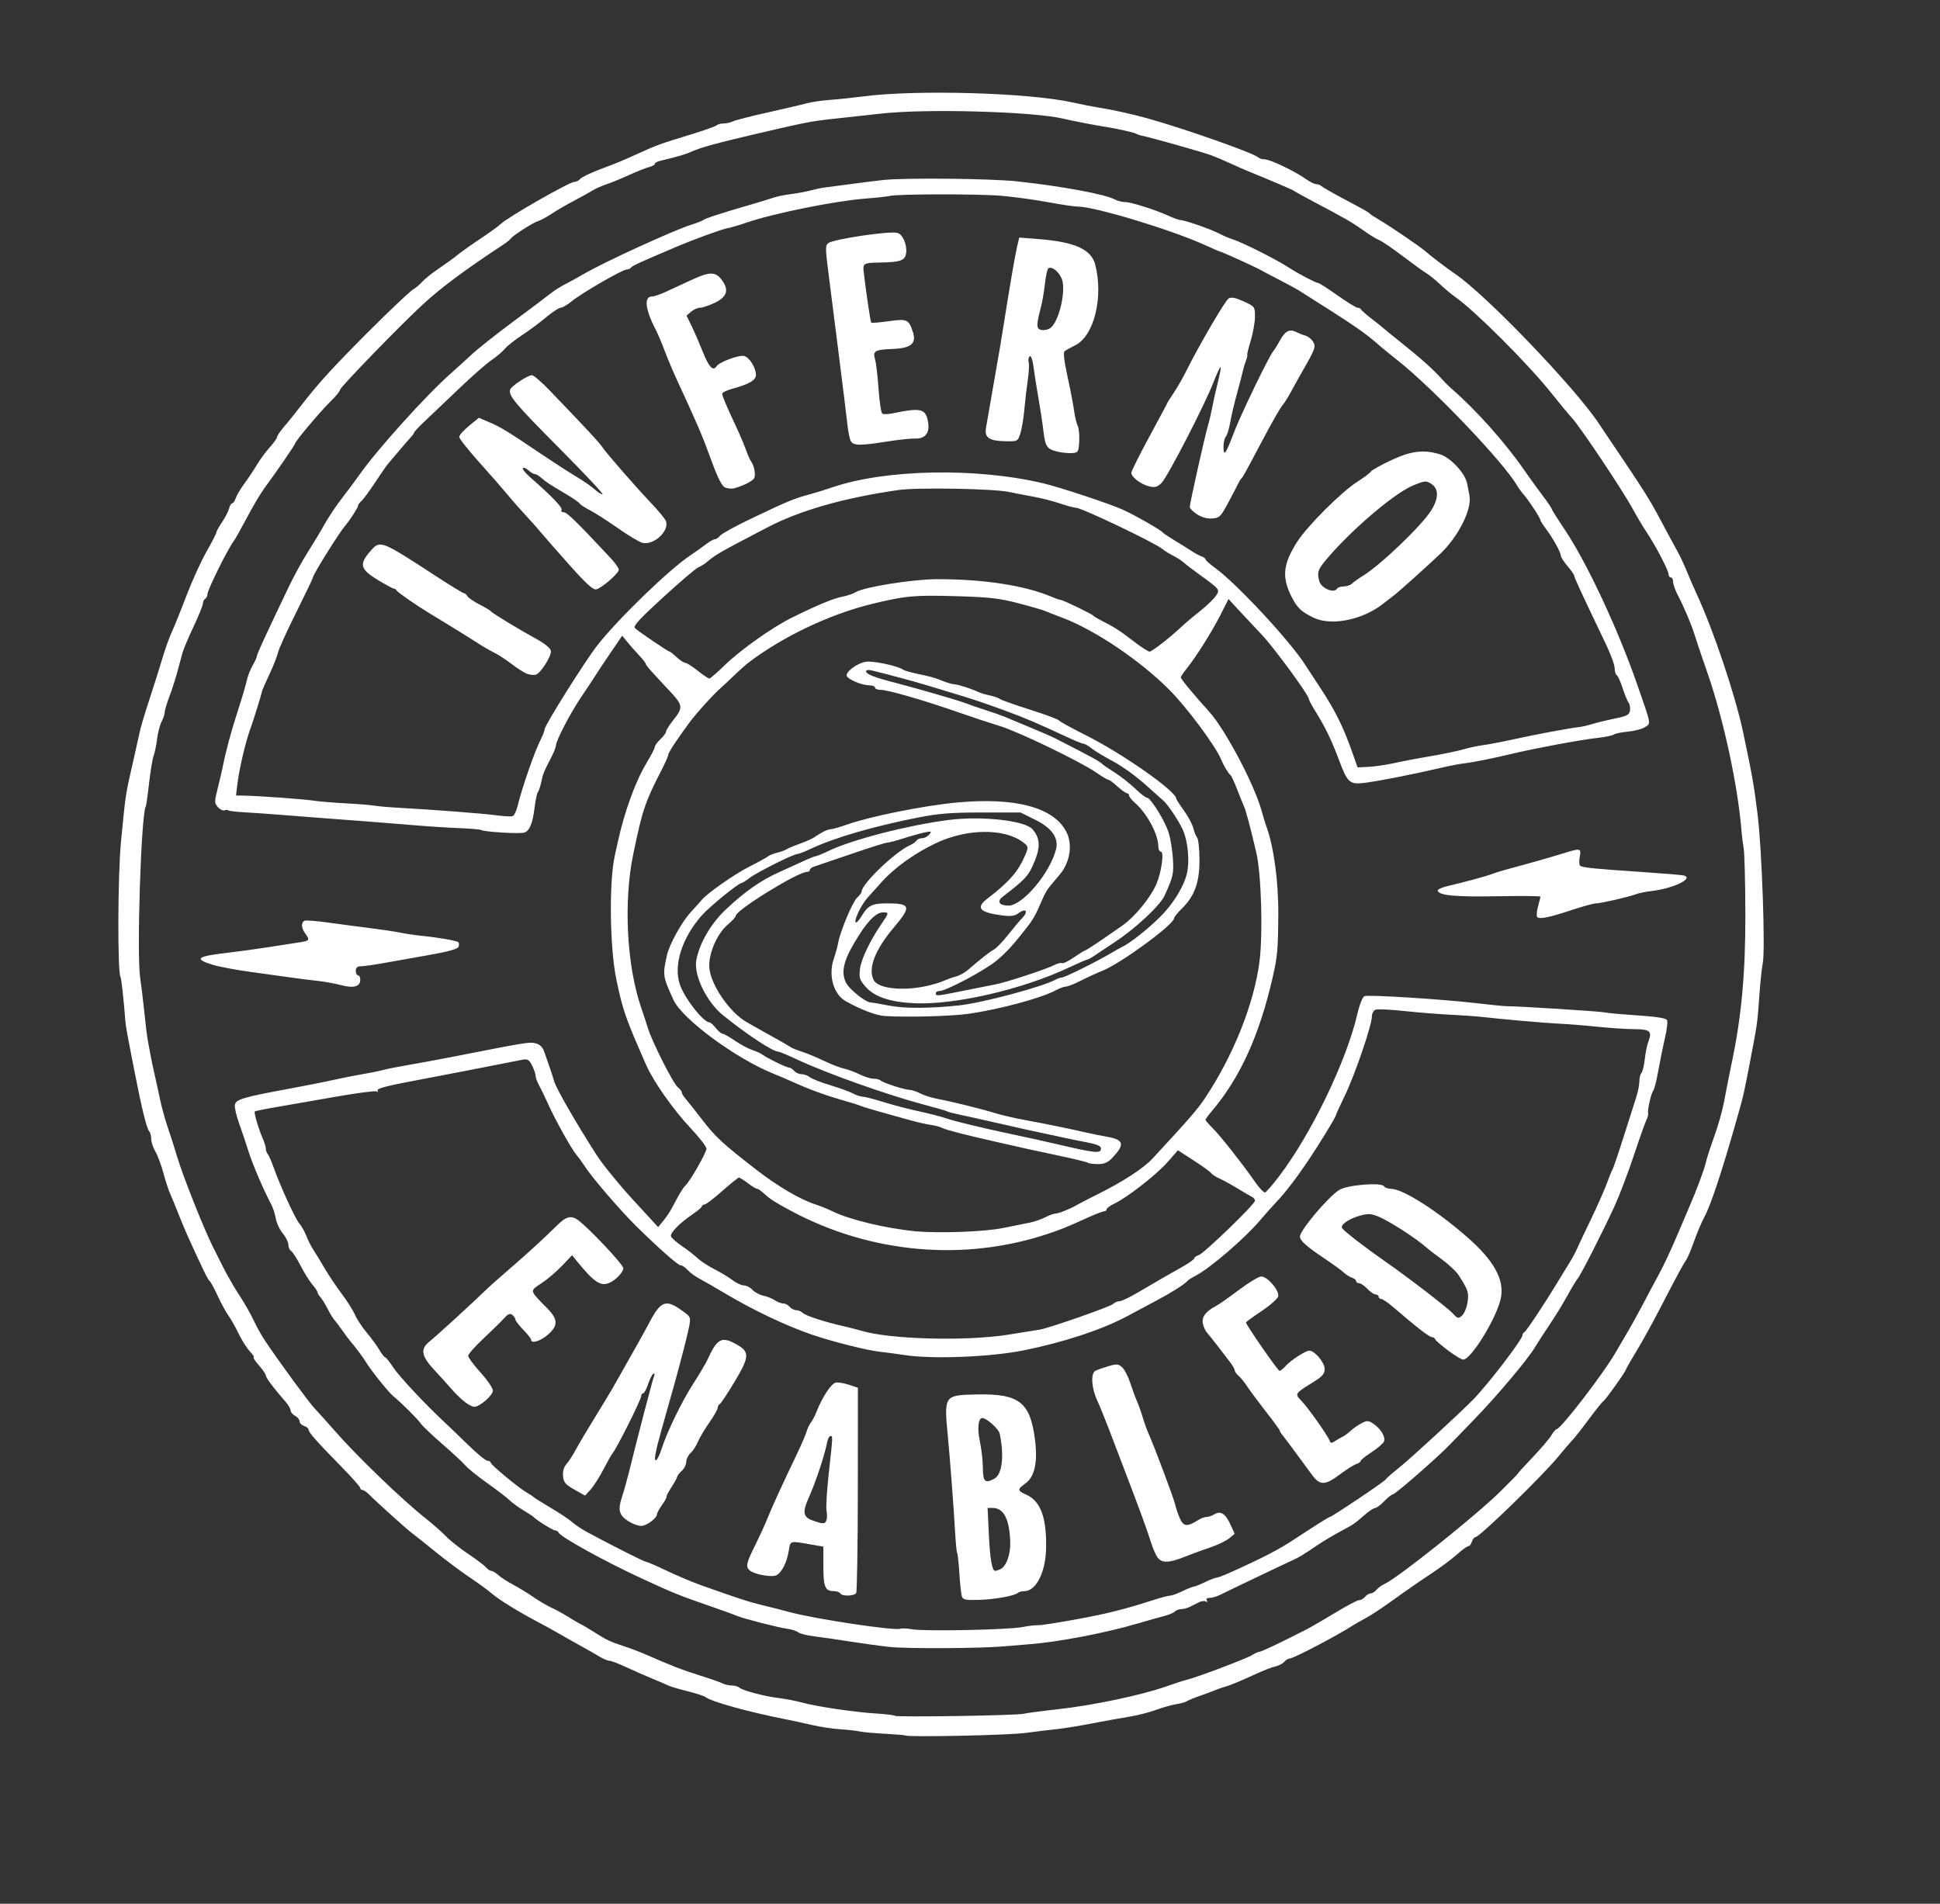 <?xml version="1.0" encoding="UTF-8" standalone="no"?>
<!-- Created with Inkscape (http://www.inkscape.org/) -->
<svg
   xmlns:dc="http://purl.org/dc/elements/1.1/"
   xmlns:cc="http://web.resource.org/cc/"
   xmlns:rdf="http://www.w3.org/1999/02/22-rdf-syntax-ns#"
   xmlns:svg="http://www.w3.org/2000/svg"
   xmlns="http://www.w3.org/2000/svg"
   xmlns:sodipodi="http://sodipodi.sourceforge.net/DTD/sodipodi-0.dtd"
   xmlns:inkscape="http://www.inkscape.org/namespaces/inkscape"
   id="svg2226"
   sodipodi:version="0.32"
   inkscape:version="0.45.1"
   width="863"
   height="847"
   version="1.0"
   sodipodi:docbase="/home/ericvh/Desktop"
   sodipodi:docname="inferno-enabled-white.svg"
   inkscape:output_extension="org.inkscape.output.svg.inkscape">
  <rect width="100%" height="100%" fill="#333333" stroke="none"/>
  <defs
     id="defs2229" />
  <sodipodi:namedview
     inkscape:window-height="627"
     inkscape:window-width="910"
     inkscape:pageshadow="2"
     inkscape:pageopacity="0.0"
     guidetolerance="10.0"
     gridtolerance="10.0"
     objecttolerance="10.0"
     borderopacity="1.0"
     bordercolor="#666666"
     pagecolor="#ffffff"
     id="base"
     inkscape:zoom="0.48051948"
     inkscape:cx="431.5"
     inkscape:cy="423.5"
     inkscape:window-x="384"
     inkscape:window-y="252"
     inkscape:current-layer="svg2226" />
  <path
     style="fill:#ffffff"
     d="M 402.83,772.143 C 402.676,771.99 398.55,771.648 393.661,771.381 C 388.771,771.115 383.647,770.64 382.275,770.327 C 380.902,770.014 377.077,769.589 373.775,769.383 C 370.472,769.177 364.845,768.327 361.27,767.493 C 357.695,766.659 352.295,765.491 349.27,764.896 C 333.201,761.737 316.444,757.098 313.974,755.125 C 313.312,754.597 309.666,753.396 305.873,752.458 C 302.079,751.519 298.254,750.39 297.373,749.949 C 296.491,749.508 293.295,748.133 290.27,746.895 C 287.245,745.656 282.015,743.355 278.648,741.781 C 275.28,740.207 271.905,738.917 271.148,738.915 C 270.39,738.913 268.42,738.093 266.77,737.094 C 265.12,736.094 261.295,733.912 258.27,732.245 C 255.245,730.577 250.97,728.164 248.77,726.881 C 246.57,725.598 242.295,723.241 239.27,721.644 C 230.432,716.977 222.006,711.768 218.679,708.912 C 216.979,707.453 212.479,704.172 208.679,701.621 C 204.879,699.07 198.17,694.052 193.77,690.47 C 189.37,686.889 184.69,683.162 183.371,682.189 C 180.999,680.439 167.443,668.233 163.981,664.73 C 162.997,663.734 161.76,662.919 161.231,662.919 C 160.703,662.919 160.27,662.518 160.27,662.029 C 160.27,661.539 156.558,657.35 152.02,652.72 C 140.852,641.323 137.27,637.28 137.27,636.072 C 137.27,635.512 136.37,634.768 135.27,634.419 C 134.17,634.07 133.27,633.155 133.27,632.387 C 133.27,631.618 132.37,630.508 131.27,629.919 C 130.17,629.33 129.27,628.255 129.27,627.53 C 129.27,626.804 128.258,625.059 127.02,623.651 C 121.944,617.875 118.27,612.993 118.27,612.021 C 118.27,611.453 116.874,609.398 115.167,607.454 C 113.46,605.51 112.419,603.919 112.854,603.919 C 113.289,603.919 112.498,602.681 111.096,601.169 C 109.695,599.656 107.482,596.169 106.179,593.419 C 104.875,590.669 102.851,587.069 101.679,585.419 C 100.507,583.769 98.3,579.719 96.775,576.419 C 95.25,573.119 93.646,570.189 93.212,569.907 C 92.507,569.45 90.04,564.377 83.451,549.838 C 82.309,547.319 80.436,542.819 79.289,539.838 C 78.142,536.858 76.581,533.069 75.821,531.419 C 75.061,529.769 73.653,525.494 72.692,521.919 C 71.731,518.344 70.118,514.016 69.107,512.301 C 68.097,510.586 67.27,508.088 67.27,506.751 C 67.27,505.413 66.871,503.891 66.383,503.369 C 65.276,502.184 63.048,493.122 59.879,476.919 C 56.257,458.399 55.943,456.65 55.738,453.919 C 55.081,445.134 53.992,435.306 53.605,434.667 C 52.224,432.386 52.382,389.197 53.826,374.437 C 56.012,352.085 55.627,354.554 59.757,336.419 C 60.634,332.569 61.488,328.744 61.655,327.919 C 62.488,323.808 63.718,319.557 66.72,310.419 C 68.527,304.919 71.003,297.044 72.223,292.919 C 73.442,288.794 75.35,283.474 76.462,281.096 C 77.574,278.718 80.477,271.518 82.913,265.096 C 85.349,258.674 89.351,249.873 91.806,245.538 C 94.261,241.204 96.27,237.286 96.27,236.832 C 96.27,236.379 97.407,234.333 98.796,232.286 C 100.185,230.24 101.583,227.52 101.904,226.242 C 102.225,224.964 102.858,223.919 103.311,223.919 C 103.765,223.919 104.457,222.906 104.849,221.669 C 105.241,220.431 106.959,217.529 108.666,215.219 C 110.374,212.91 112.895,209.124 114.27,206.806 C 115.645,204.488 118.231,200.978 120.015,199.005 C 121.8,197.033 123.27,194.969 123.281,194.419 C 123.293,193.869 124.533,191.994 126.036,190.253 C 127.54,188.512 129.751,185.812 130.95,184.253 C 138.865,173.961 143.771,168.243 152.205,159.479 C 165.103,146.076 182.067,129.621 184.109,128.534 C 185.023,128.047 186.702,126.609 187.841,125.337 C 188.98,124.065 192.312,121.41 195.245,119.436 C 198.178,117.462 201.971,114.712 203.674,113.324 C 205.377,111.936 209.92,108.713 213.77,106.161 C 217.62,103.61 221.67,100.674 222.77,99.636 C 226.104,96.492 253.324,80.919 255.486,80.919 C 256.333,80.919 257.525,80.317 258.135,79.582 C 258.745,78.847 262.513,77.01 266.507,75.5 C 275.405,72.138 276.161,71.825 284.27,68.14 C 292.27,64.506 294.109,63.843 307.27,59.845 C 313.045,58.09 318.198,56.264 318.72,55.787 C 319.243,55.309 320.711,54.919 321.984,54.919 C 323.256,54.919 325.079,54.507 326.034,54.004 C 326.989,53.501 334.07,51.685 341.77,49.97 C 349.47,48.254 357.345,46.413 359.27,45.878 C 361.195,45.344 365.695,44.696 369.27,44.438 C 372.845,44.18 379.595,43.473 384.27,42.866 C 407.928,39.795 458.124,41.274 477.27,45.608 C 480.845,46.417 486.02,47.432 488.77,47.864 C 494.967,48.838 503.056,50.624 510.27,52.611 C 526.192,56.995 557.674,68.077 559.72,70.018 C 560.243,70.513 561.593,70.919 562.72,70.92 C 565.054,70.921 576.255,76.298 580.947,79.669 C 582.67,80.906 584.707,81.919 585.475,81.919 C 586.242,81.919 587.298,82.317 587.82,82.804 C 588.343,83.291 592.37,85.609 596.77,87.956 C 608.037,93.966 608.71,94.347 609.27,95.02 C 609.545,95.351 611.627,96.701 613.897,98.02 C 618.126,100.478 631.559,109.614 633.621,111.433 C 636.105,113.626 643.747,119.442 647.326,121.865 C 660.883,131.041 700.348,172.119 711.157,188.306 C 712.595,190.457 714.22,192.885 714.77,193.7 C 732.105,219.39 733.462,221.534 739.176,232.272 C 742.06,237.691 745.258,243.617 746.282,245.44 C 747.307,247.264 749.127,251.155 750.328,254.087 C 751.529,257.02 753.551,261.669 754.821,264.419 C 762.253,280.505 771.871,309.112 775.35,325.479 C 779.421,344.629 780.283,349.521 781.862,362.419 C 783.776,378.051 785.327,422.233 784.178,428.382 C 783.727,430.796 783.062,436.966 782.7,442.095 C 781.77,455.273 781.812,454.964 778.896,470.271 C 775.746,486.807 775.678,487.105 772.609,497.919 C 765.845,521.746 760.929,536.52 757.986,541.861 C 756.942,543.754 754.952,548.479 753.564,552.361 C 752.175,556.243 750.623,559.936 750.115,560.568 C 749.053,561.892 746.081,567.398 738.117,582.805 C 735.007,588.82 730.395,597.148 727.867,601.313 C 725.339,605.477 723.27,609.096 723.27,609.354 C 723.27,610.143 714.207,622.84 713.199,623.463 C 712.679,623.784 709.771,627.405 706.735,631.51 C 703.699,635.615 700.44,639.762 699.493,640.725 C 698.545,641.688 695.76,644.938 693.303,647.947 C 686.318,656.505 658.133,683.919 656.321,683.919 C 655.817,683.919 655.119,684.819 654.77,685.919 C 654.421,687.019 653.706,687.919 653.181,687.919 C 652.655,687.919 650.323,689.623 647.998,691.705 C 645.673,693.787 640.395,697.7 636.27,700.401 C 632.145,703.101 624.945,708.089 620.27,711.487 C 615.595,714.884 609.97,718.625 607.77,719.802 C 605.57,720.978 603.095,722.377 602.27,722.91 C 594.857,727.707 575.393,737.908 573.643,737.915 C 573.023,737.917 571.992,738.55 571.352,739.321 C 570.712,740.092 568.969,741.027 567.479,741.398 C 564.766,742.074 563.513,742.586 553.27,747.202 C 550.245,748.565 546.645,749.987 545.27,750.362 C 543.895,750.738 541.87,751.431 540.77,751.904 C 539.67,752.377 536.52,753.551 533.77,754.513 C 531.02,755.476 528.32,756.582 527.77,756.973 C 527.22,757.363 525.195,757.921 523.27,758.214 C 521.345,758.506 517.295,759.651 514.27,760.758 C 511.245,761.865 505.845,763.238 502.27,763.808 C 498.695,764.379 491.27,765.718 485.77,766.784 C 480.27,767.851 473.295,768.984 470.27,769.302 C 467.245,769.621 460.72,770.409 455.77,771.054 C 448.128,772.049 403.659,772.964 402.83,772.143 z M 455.27,762.492 C 456.645,762.158 463.62,761.239 470.77,760.449 C 485.991,758.769 507.631,754.233 518.27,750.492 C 522.395,749.042 526.67,747.655 527.77,747.411 C 531.796,746.516 554.651,737.899 556.892,736.431 C 558.161,735.599 559.646,734.919 560.192,734.919 C 561.081,734.919 569.372,730.987 580.925,725.086 C 583.21,723.919 589.159,720.479 594.145,717.442 C 599.131,714.404 603.844,711.919 604.618,711.919 C 605.392,711.919 606.586,711.244 607.27,710.419 C 607.955,709.594 609.08,708.919 609.77,708.919 C 610.461,708.919 611.625,708.197 612.357,707.315 C 613.089,706.432 614.607,705.31 615.729,704.821 C 621.512,702.302 656.298,674.545 667.52,663.495 C 671.783,659.298 675.27,655.717 675.27,655.536 C 675.27,655.356 678.231,652.106 681.85,648.314 C 685.469,644.522 689.166,640.181 690.066,638.669 C 690.965,637.156 692.006,635.919 692.378,635.919 C 694.257,635.919 713.722,610.574 718.873,601.419 C 719.492,600.319 721.604,596.719 723.566,593.419 C 725.528,590.119 728.895,584.044 731.048,579.919 C 733.201,575.794 736.438,569.719 738.241,566.419 C 740.044,563.119 743.515,555.694 745.953,549.919 C 748.392,544.144 750.982,538.069 751.707,536.419 C 754.514,530.04 758.15,520.285 758.789,517.419 C 759.156,515.769 760.267,512.169 761.257,509.419 C 764.474,500.479 766.164,494.54 767.373,487.919 C 768.026,484.344 769.41,477.369 770.448,472.419 C 774.734,451.995 776.485,432.636 776.416,406.419 C 776.38,392.669 776.043,379.619 775.666,377.419 C 775.289,375.219 774.88,372.069 774.757,370.419 C 773.261,350.372 766.813,320.249 759.56,299.419 C 757.07,292.269 754.489,284.619 753.825,282.419 C 752.484,277.971 749.285,270.429 746.258,264.574 C 745.165,262.46 744.27,259.872 744.27,258.824 C 744.27,257.776 743.82,256.919 743.27,256.919 C 742.72,256.919 742.27,256.308 742.27,255.561 C 742.27,253.863 736.567,242.902 732.569,236.919 C 730.916,234.444 728.116,229.747 726.348,226.482 C 721.807,218.097 702.357,189.02 699.112,185.765 C 698.2,184.851 694.102,179.898 690.006,174.761 C 679.786,161.942 656.298,138.435 647.589,132.31 C 645.839,131.079 642.675,128.441 640.558,126.447 C 638.441,124.453 635.764,122.281 634.609,121.62 C 633.455,120.96 628.743,117.557 624.14,114.059 C 619.537,110.56 614.793,107.322 613.598,106.863 C 612.404,106.404 609.254,104.475 606.598,102.577 C 601.584,98.993 598.228,97.054 584.77,89.962 C 580.37,87.643 576.32,85.411 575.77,85 C 574.95,84.389 566.719,80.858 554.77,75.992 C 553.67,75.544 550.295,74.048 547.27,72.668 C 544.245,71.288 540.42,69.668 538.77,69.068 C 534.839,67.639 511.645,61.082 508.017,60.375 C 507.052,60.186 505.849,59.777 505.344,59.464 C 504.493,58.939 496.405,57.129 491.77,56.428 C 487.296,55.751 476.55,53.68 473.27,52.862 C 460.388,49.649 412.441,48.262 392.162,50.516 C 385.896,51.212 376.27,52.269 370.77,52.864 C 360.738,53.951 358.389,54.411 335.27,59.821 C 318.981,63.633 311.469,65.706 307.728,67.421 C 305.049,68.649 302.123,69.511 293.52,71.604 C 292.283,71.906 291.27,72.501 291.27,72.927 C 291.27,73.353 290.129,73.989 288.734,74.339 C 287.339,74.689 283.401,76.249 279.984,77.806 C 276.566,79.363 271.97,81.246 269.77,81.991 C 267.57,82.736 264.645,84.056 263.27,84.923 C 261.895,85.79 258.295,87.787 255.27,89.361 C 252.245,90.934 247.9,93.459 245.614,94.973 C 243.328,96.486 240.474,98.037 239.27,98.419 C 236.869,99.181 228.131,104.793 227.164,106.194 C 226.83,106.677 225.415,107.826 224.02,108.746 C 206.771,120.119 196.375,127.842 188.17,135.378 C 178.353,144.394 151.27,172.32 151.27,173.427 C 151.27,174.024 149.426,176.292 147.171,178.466 C 142.857,182.627 131.27,196.366 131.27,197.32 C 131.27,197.868 123.273,209.515 117.47,217.419 C 115.855,219.619 112.395,225.469 109.781,230.419 C 107.167,235.369 104.594,239.961 104.065,240.623 C 101.546,243.772 92.27,262.457 92.27,264.383 C 92.27,265.163 91.82,266.079 91.27,266.419 C 90.72,266.759 90.27,267.695 90.27,268.5 C 90.27,269.304 88.417,273.89 86.151,278.691 C 83.885,283.491 81.655,288.769 81.195,290.419 C 80.735,292.069 79.7,295.894 78.894,298.919 C 78.088,301.944 76.493,306.888 75.35,309.905 C 74.206,312.922 73.267,316.072 73.264,316.905 C 73.261,317.738 72.638,319.607 71.881,321.058 C 71.123,322.51 70.228,325.964 69.89,328.735 C 69.553,331.505 68.856,334.879 68.341,336.233 C 67.826,337.587 66.917,343.076 66.319,348.432 C 65.722,353.787 65.058,358.454 64.843,358.801 C 62.79,362.122 60.752,424.57 62.355,435.024 C 62.81,437.991 63.646,444.919 64.212,450.419 C 64.779,455.919 65.472,461.544 65.753,462.919 C 66.033,464.294 66.534,466.994 66.865,468.919 C 67.197,470.844 68.04,474.894 68.74,477.919 C 69.44,480.944 70.574,486.119 71.259,489.419 C 71.945,492.719 73.51,498.344 74.736,501.919 C 75.963,505.494 77.759,511.119 78.728,514.419 C 81.22,522.907 90.617,546.583 94.802,554.919 C 95.492,556.294 97.529,560.344 99.328,563.919 C 101.127,567.494 104.38,573.119 106.556,576.419 C 108.732,579.719 111.553,584.669 112.824,587.419 C 114.094,590.169 116.402,594.301 117.952,596.601 C 124.759,606.703 137.281,623.789 139.905,626.555 C 141.481,628.216 145.47,632.665 148.77,636.441 C 158.757,647.868 178.631,667.034 189.187,675.419 C 192.65,678.169 196.831,681.852 198.478,683.604 C 200.126,685.356 204.507,688.824 208.214,691.312 C 211.922,693.799 215.531,696.528 216.235,697.377 C 216.939,698.225 217.994,698.919 218.578,698.919 C 219.163,698.919 220.57,699.766 221.706,700.801 C 222.841,701.836 225.795,703.752 228.27,705.058 C 230.745,706.365 234.805,708.844 237.293,710.568 C 239.78,712.292 243.38,714.41 245.293,715.276 C 247.205,716.141 250.57,717.987 252.77,719.377 C 254.97,720.768 257.445,722.213 258.27,722.589 C 259.095,722.965 261.57,724.419 263.77,725.82 C 269.78,729.647 271.284,730.374 277.198,732.304 C 280.184,733.279 284.459,734.883 286.698,735.868 C 298.225,740.942 303.52,743.001 311.27,745.425 C 315.945,746.887 320.552,748.496 321.507,749.001 C 322.462,749.506 324.284,749.919 325.557,749.919 C 326.829,749.919 328.298,750.319 328.82,750.808 C 330.211,752.11 339.928,754.705 346.27,755.468 C 349.295,755.832 354.02,756.743 356.77,757.492 C 363.443,759.311 379.904,761.749 389.657,762.363 C 393.995,762.636 397.78,763.095 398.068,763.383 C 398.775,764.09 452.111,763.259 455.27,762.492 z M 395.77,732.757 C 391.37,732.273 383.27,731.162 377.77,730.288 C 372.27,729.414 365.238,728.399 362.144,728.034 C 359.049,727.668 355.899,726.871 355.144,726.262 C 354.388,725.654 352.195,724.944 350.27,724.684 C 346.167,724.131 330.667,720.142 327.77,718.893 C 326.67,718.419 321.945,716.704 317.27,715.082 C 301.912,709.755 299.954,708.968 285.77,702.425 C 269.085,694.728 249.15,683.721 248.437,681.812 C 248.254,681.321 247.603,680.919 246.991,680.919 C 245.997,680.919 238.536,676.275 237.27,674.869 C 236.995,674.563 234.97,673.238 232.77,671.924 C 230.57,670.61 227.83,668.608 226.68,667.477 C 225.531,666.345 221.098,662.944 216.829,659.919 C 212.561,656.894 208.102,653.29 206.919,651.909 C 205.737,650.529 201.17,646.284 196.77,642.477 C 192.37,638.669 188.095,634.61 187.27,633.456 C 185.633,631.165 178.529,624.085 174.992,621.219 C 172.842,619.477 164.824,609.474 162.754,605.952 C 161.708,604.173 157.57,598.647 155.737,596.583 C 155.169,595.943 153.609,593.844 152.27,591.919 C 150.931,589.994 149.371,587.936 148.803,587.345 C 148.235,586.755 146.87,584.512 145.77,582.361 C 144.67,580.209 143.208,577.848 142.52,577.113 C 141.833,576.378 141.27,575.428 141.27,575.003 C 141.27,574.578 140.235,573.026 138.97,571.554 C 137.706,570.082 135.346,566.299 133.726,563.148 C 132.106,559.997 130.216,557.059 129.526,556.619 C 128.835,556.179 128.27,554.894 128.27,553.764 C 128.27,552.633 127.163,550.392 125.81,548.784 C 124.457,547.176 123.049,544.186 122.681,542.139 C 122.313,540.093 121.412,537.294 120.678,535.919 C 117.303,529.595 112.278,517.828 110.428,511.919 C 109.309,508.344 107.442,502.775 106.279,499.543 C 105.116,496.311 104.301,492.739 104.467,491.604 C 104.825,489.167 108.168,488.163 128.27,484.456 C 135.695,483.086 144.92,481.255 148.77,480.386 C 152.62,479.517 158.245,478.405 161.27,477.914 C 164.295,477.423 168.345,476.601 170.27,476.087 C 172.195,475.573 177.145,474.588 181.27,473.898 C 185.395,473.208 194.395,471.543 201.27,470.197 C 235.816,463.434 235.439,463.493 238.583,464.283 C 240.032,464.646 241.412,466.012 241.994,467.656 C 244.904,475.889 245.519,477.719 246.454,480.919 C 247.46,484.363 255.983,499.193 265.421,513.919 C 268.064,518.044 275.299,526.941 281.499,533.691 L 292.77,545.962 L 295.044,543.191 C 296.294,541.666 297.914,539.294 298.643,537.919 C 302.385,530.863 303.873,528.377 304.916,527.444 C 306.919,525.652 314.27,512.781 314.27,511.067 C 314.27,510.16 311.088,506.044 307.199,501.919 C 299.6,493.86 290.689,481.203 287.485,473.919 C 278.15,452.697 277.089,449.652 274.173,435.721 C 271.26,421.806 270.873,392.612 273.446,380.919 C 273.991,378.444 274.582,375.744 274.761,374.919 C 277.697,361.339 282.665,347.642 287.637,339.419 C 289.633,336.119 291.266,332.935 291.268,332.343 C 291.269,331.752 292.395,330.211 293.77,328.919 C 295.145,327.627 296.275,326.086 296.28,325.495 C 296.285,324.903 297.868,322.434 299.796,320.008 C 303.929,314.808 303.763,313.672 297.958,307.498 C 289.559,298.562 287.27,295.963 287.27,295.362 C 287.27,295.024 285.935,293.324 284.302,291.583 C 282.67,289.843 280.307,287.161 279.052,285.624 L 276.77,282.83 L 271.27,290.926 C 268.245,295.379 265.318,299.786 264.764,300.721 C 264.211,301.655 261.469,305.794 258.67,309.919 C 253.656,317.31 247.27,329.602 247.27,331.864 C 247.27,332.501 246.293,334.912 245.099,337.221 C 241.89,343.425 241.594,344.162 240.782,347.952 C 240.374,349.859 239.697,351.869 239.278,352.419 C 238.86,352.969 238.196,356.075 237.803,359.322 C 236.946,366.399 235.583,369.685 233.189,370.445 C 231.205,371.074 215.418,370.128 214.077,369.3 C 213.606,369.008 209.294,368.629 204.495,368.456 C 199.697,368.284 189.92,367.645 182.77,367.037 C 175.62,366.43 166.845,365.724 163.27,365.469 C 155.987,364.95 133.697,363.245 122.27,362.333 C 118.145,362.004 111.908,361.577 108.41,361.384 C 104.912,361.19 101.831,360.813 101.562,360.544 C 101.294,360.276 100.528,360.267 99.859,360.523 C 99.191,360.78 97.875,360.139 96.935,359.101 C 95.341,357.339 95.333,356.78 96.827,350.815 C 97.708,347.297 98.651,343.294 98.922,341.919 C 100.402,334.432 102.843,325.308 105.746,316.419 C 107.542,310.919 109.339,304.844 109.738,302.919 C 110.137,300.994 111.32,297.931 112.367,296.112 C 113.414,294.293 114.27,292.403 114.27,291.912 C 114.27,291.081 117.774,283.462 128.294,261.419 C 130.657,256.469 134.464,249.494 136.756,245.919 C 139.047,242.344 142.431,236.719 144.275,233.419 C 146.119,230.119 149.685,224.779 152.199,221.552 C 154.713,218.326 158.12,213.755 159.77,211.396 C 167.596,200.207 189.602,175.789 200.582,166.11 C 202.885,164.08 207.02,160.325 209.77,157.765 C 212.52,155.206 220.845,148.609 228.27,143.105 C 235.695,137.602 243.12,132.017 244.77,130.695 C 246.42,129.373 249.345,127.499 251.27,126.531 C 253.195,125.563 257.02,123.455 259.77,121.848 C 268.797,116.571 300.162,102.22 307.77,99.885 C 309.97,99.21 312.22,98.334 312.77,97.937 C 313.927,97.102 320.044,95.099 332.77,91.387 C 337.72,89.944 342.895,88.368 344.27,87.885 C 345.645,87.403 349.02,86.722 351.77,86.372 C 354.52,86.022 358.57,85.263 360.77,84.686 C 362.97,84.108 365.895,83.51 367.27,83.358 C 368.645,83.205 373.595,82.557 378.27,81.919 C 382.945,81.28 389.47,80.462 392.77,80.101 C 402.602,79.027 440.938,79.422 452.77,80.72 C 472.662,82.902 491.639,86.429 495.955,88.746 C 497.156,89.391 499.181,89.914 500.455,89.909 C 503.126,89.897 513.871,93.287 519.88,96.038 C 522.14,97.072 524.501,97.919 525.126,97.919 C 526.989,97.919 538.502,101.917 542.27,103.873 C 544.195,104.872 546.888,106.03 548.253,106.445 C 552.571,107.76 568.002,115.548 573.741,119.308 C 577.54,121.797 585.432,125.919 586.399,125.919 C 586.857,125.919 590.724,128.394 594.994,131.419 C 599.263,134.444 603.285,136.919 603.93,136.919 C 604.576,136.919 605.254,137.26 605.437,137.676 C 605.62,138.093 607.795,139.994 610.27,141.901 C 612.745,143.807 614.995,145.606 615.27,145.897 C 615.545,146.189 619.145,149.118 623.27,152.408 C 631.91,159.298 637.387,164.184 641.135,168.346 C 642.584,169.956 644.595,171.981 645.604,172.846 C 656.202,181.938 669.659,196.991 677.927,209.001 C 680.041,212.072 683.683,217.115 686.02,220.209 C 688.358,223.302 690.27,226.095 690.27,226.415 C 690.27,226.734 692.899,230.916 696.113,235.707 C 705.88,250.271 719.705,279.822 728.258,304.419 C 734.72,323.004 734.485,321.732 731.789,323.499 C 730.495,324.347 727.06,325.256 724.157,325.52 C 721.253,325.784 718.404,326.373 717.824,326.829 C 717.244,327.285 713.845,327.975 710.27,328.361 C 703.3,329.115 682.596,332.965 672.77,335.334 C 664.095,337.426 655.295,339.185 651.27,339.629 C 649.345,339.842 644.17,340.864 639.77,341.899 C 628.417,344.572 612.648,347.644 606.686,348.346 C 600.428,349.082 599.384,348.132 595.733,338.377 C 592.4,329.472 589.649,323.737 585.549,317.149 C 583.746,314.251 582.27,311.509 582.27,311.055 C 582.27,309.344 566.775,288.173 561.311,282.419 C 558.178,279.119 553.563,274.191 551.056,271.468 L 546.498,266.518 L 542.981,273.468 C 539.202,280.94 531.942,292.47 527.816,297.556 C 526.416,299.282 525.27,301.01 525.27,301.397 C 525.27,302.09 531.769,309.937 537.767,316.485 C 544.944,324.321 558.059,349.112 561.273,360.919 C 561.947,363.394 562.834,366.319 563.244,367.419 C 566.607,376.44 568.745,392.072 568.645,406.919 C 568.54,422.556 568.264,425.618 566.126,434.919 C 560.175,460.809 551.67,479.483 539.02,494.433 C 537.508,496.22 536.27,497.926 536.27,498.224 C 536.27,498.522 537.733,500.225 539.52,502.01 C 542.992,505.476 552.517,517.564 558.27,525.805 C 560.195,528.562 562.21,530.694 562.747,530.543 C 563.285,530.391 566.066,527.197 568.928,523.443 C 583.275,504.628 598.966,472.099 603.829,451.089 C 604.808,446.858 606.141,443.522 606.983,443.199 C 608.842,442.486 642.193,444.599 657.27,446.386 C 663.595,447.136 669.67,447.726 670.77,447.698 C 674.58,447.602 711.78,449.962 713.935,450.437 C 715.126,450.7 719.851,451.163 724.435,451.467 C 736.233,452.25 740.587,452.835 741.515,453.763 C 741.959,454.207 741.597,457.687 740.711,461.495 C 739.825,465.303 738.475,471.959 737.711,476.285 C 736.948,480.611 735.92,484.661 735.427,485.285 C 734.441,486.533 732.797,493.864 733.167,495.363 C 733.295,495.883 732.938,497.233 732.374,498.363 C 731.81,499.494 729.257,506.703 726.7,514.384 C 724.143,522.064 720.28,532.189 718.115,536.884 C 712.567,548.917 703.278,567.138 701.785,568.919 C 701.093,569.744 699.06,573.119 697.267,576.419 C 695.475,579.719 691.929,585.505 689.389,589.276 C 686.849,593.048 683.87,597.651 682.77,599.506 C 679.627,604.808 665.642,621.409 655.77,631.557 C 650.82,636.646 646.005,641.622 645.071,642.614 C 640.118,647.873 620.605,664.919 619.538,664.919 C 619.047,664.919 617.351,666.269 615.77,667.919 C 614.189,669.569 612.386,670.919 611.763,670.919 C 611.14,670.919 609.087,672.255 607.2,673.888 C 602.265,678.16 602.299,678.137 596.27,681.353 C 593.245,682.967 588.723,685.667 586.221,687.353 C 579.139,692.125 577.946,692.855 575.27,694.052 C 572.041,695.498 546.637,707.63 542.939,709.493 C 541.382,710.277 539.218,710.919 538.13,710.919 C 536.89,710.919 536.418,711.349 536.866,712.073 C 537.299,712.774 537.141,712.957 536.465,712.54 C 535.853,712.161 534.433,712.316 533.311,712.885 C 532.189,713.454 530.376,714.369 529.284,714.919 C 528.191,715.469 526.481,715.919 525.484,715.919 C 524.486,715.919 523.185,716.404 522.593,716.997 C 522,717.589 519.997,718.454 518.143,718.919 C 516.288,719.383 510.72,720.956 505.77,722.414 C 491.954,726.485 470.674,730.568 458.362,731.509 C 454.186,731.828 448.745,732.276 446.27,732.503 C 436.334,733.417 403.28,733.583 395.77,732.757 z M 454.77,723.914 C 457.52,723.381 460.67,723.008 461.77,723.086 C 462.87,723.164 470.52,721.986 478.77,720.468 C 492.87,717.874 499.784,716.137 513.489,711.75 C 516.634,710.743 519.812,709.919 520.551,709.919 C 521.29,709.919 523.757,709.019 526.034,707.919 C 528.311,706.819 530.561,705.919 531.034,705.919 C 531.507,705.919 533.757,705.019 536.034,703.919 C 538.311,702.819 540.633,701.919 541.195,701.919 C 541.756,701.919 544.703,700.794 547.743,699.419 C 562.369,692.804 569.004,689.349 576.087,684.66 C 584.333,679.202 591.135,674.919 591.557,674.919 C 592.428,674.919 616.056,659.064 616.411,658.242 C 616.608,657.783 619.245,655.464 622.27,653.089 C 626.776,649.552 649.163,628.972 655.2,622.818 C 662.034,615.85 677.27,595.951 677.27,593.992 C 677.27,593.493 677.631,592.936 678.071,592.752 C 678.874,592.418 687.335,579.681 692.833,570.529 C 694.448,567.839 696.791,564.014 698.038,562.029 C 699.285,560.043 700.736,557.406 701.263,556.169 C 701.79,554.931 704.658,548.856 707.637,542.669 C 710.616,536.481 713.854,529.169 714.834,526.419 C 715.813,523.669 716.914,520.969 717.281,520.419 C 717.647,519.869 719.869,513.344 722.218,505.919 C 724.568,498.494 727.116,490.491 727.88,488.134 C 728.645,485.777 729.27,482.605 729.27,481.084 C 729.27,479.563 729.684,477.891 730.19,477.369 C 730.696,476.846 731.359,474.117 731.664,471.303 C 731.968,468.489 732.698,464.924 733.285,463.381 C 735.024,458.805 734.021,457.922 727.052,457.893 C 723.597,457.879 716.27,457.4 710.77,456.83 C 705.27,456.259 697.62,455.647 693.77,455.469 C 687.499,455.178 667.453,453.415 658.27,452.346 C 656.345,452.121 650.495,451.728 645.27,451.471 C 640.045,451.214 630.758,450.467 624.632,449.812 C 618.506,449.156 612.768,448.898 611.882,449.238 C 610.996,449.578 610.27,450.966 610.27,452.323 C 610.27,456.133 602.621,478.478 598.217,487.533 C 596.046,491.996 594.27,495.887 594.27,496.181 C 594.27,496.941 586.71,509.329 581.92,516.419 C 576.451,524.512 571.776,530.585 567.72,534.862 C 565.865,536.818 562.64,540.444 560.553,542.919 C 553.779,550.954 538.244,564.3 531.77,567.647 C 530.12,568.5 528.545,569.494 528.27,569.857 C 527.255,571.194 521.35,574.965 514.903,578.393 C 511.255,580.332 505.233,583.552 501.52,585.549 C 490.349,591.556 473.082,597.256 455.27,600.817 C 440.407,603.788 414.651,604.788 402.27,602.874 C 398.695,602.321 393.745,601.657 391.27,601.398 C 385.815,600.828 370.164,596.884 361.27,593.839 C 349.702,589.879 335.094,582.944 322.469,575.419 C 317.856,572.669 312.661,569.68 310.926,568.777 C 309.19,567.874 306.913,566.187 305.865,565.027 C 304.818,563.868 303.38,562.919 302.671,562.919 C 301.576,562.919 293.389,555.692 283.366,545.878 C 276.022,538.687 263.151,523.715 259.918,518.603 C 258.939,517.054 257.38,514.915 256.454,513.85 C 254.29,511.36 246.865,498.022 243.689,490.919 C 242.337,487.894 240.564,484.224 239.75,482.765 C 238.936,481.305 238.27,479.461 238.27,478.668 C 238.27,477.875 237.57,475.823 236.715,474.109 C 235.42,471.513 234.709,471.073 232.465,471.479 C 230.983,471.747 224.145,473.087 217.27,474.457 C 210.395,475.827 198.92,478.043 191.77,479.382 C 171.783,483.126 167.341,484.225 167.985,485.267 C 168.312,485.796 168.108,485.937 167.532,485.58 C 166.955,485.224 158.673,486.312 149.127,487.998 C 139.581,489.684 127.72,491.75 122.77,492.589 C 117.82,493.428 113.585,494.293 113.359,494.512 C 112.869,494.984 114.966,502.123 116.9,506.57 C 117.654,508.303 118.27,510.351 118.27,511.12 C 118.27,511.889 118.646,512.946 119.105,513.469 C 119.564,513.991 120.743,516.669 121.725,519.419 C 124.771,527.949 131.368,542.32 133.2,544.419 C 134.161,545.519 135.557,547.994 136.303,549.919 C 137.049,551.844 138.407,554.544 139.321,555.919 C 140.235,557.294 142.488,560.998 144.327,564.151 C 146.166,567.303 149.632,572.478 152.029,575.651 C 154.426,578.823 157.059,582.993 157.881,584.917 C 158.703,586.841 161.07,590.441 163.142,592.917 C 165.214,595.393 167.762,598.881 168.805,600.669 C 169.848,602.456 170.995,603.919 171.353,603.919 C 171.711,603.919 173.25,605.831 174.773,608.169 C 177.393,612.191 189.087,624.719 197.715,632.748 C 199.885,634.767 204.77,639.456 208.57,643.169 C 212.37,646.881 216.107,649.919 216.874,649.919 C 217.642,649.919 218.27,650.279 218.27,650.719 C 218.27,651.675 230.707,662.008 234.27,664.013 C 235.645,664.786 236.995,665.681 237.27,666.002 C 237.545,666.323 241.004,668.495 244.956,670.828 C 248.908,673.161 253.237,676.049 254.575,677.245 C 255.913,678.441 258.98,680.478 261.389,681.772 C 273.061,688.043 286.723,694.919 287.51,694.919 C 287.993,694.919 292.074,696.683 296.579,698.838 C 301.084,700.994 307.92,703.88 311.77,705.251 C 328.563,711.233 333.146,712.724 339.27,714.196 C 342.845,715.055 348.245,716.432 351.27,717.254 C 362.526,720.316 397.941,725.643 400.502,724.66 C 401.221,724.384 403.6,724.491 405.79,724.896 C 411.12,725.884 448.473,725.135 454.77,723.914 z M 427.871,710.219 C 427.559,709.229 427.066,704.654 426.774,700.053 C 426.483,695.451 426.04,691.356 425.79,690.952 C 425.541,690.548 425.118,686.212 424.851,681.318 C 424.323,671.625 422.628,649.245 421.643,638.949 C 419.901,620.75 419.936,620.7 434.662,620.409 C 453.465,620.038 458.343,623.89 460.437,640.759 C 461.664,650.638 460.23,657.099 456.17,659.991 C 452.491,662.61 452.532,663.231 456.502,664.988 C 462.978,667.854 465.697,675.352 465.334,689.339 C 465.067,699.647 460.805,707.919 455.763,707.919 C 454.575,707.919 453.266,708.256 452.854,708.668 C 451.532,709.99 442.566,711.607 435.396,711.816 C 429.465,711.99 428.353,711.754 427.871,710.219 z M 444.725,698.298 C 447.563,697.209 449.601,691.806 449.394,685.919 C 449.04,675.84 446.486,670.919 441.608,670.919 L 439.328,670.919 L 439.912,683.169 C 440.419,693.809 441.331,698.919 442.724,698.919 C 442.934,698.919 443.835,698.639 444.725,698.298 z M 442.302,657.902 C 445.802,656.029 446.792,647.893 444.735,637.919 C 444.283,635.729 438.917,630.919 436.926,630.919 C 435.154,630.919 434.683,635.695 435.897,641.349 C 436.613,644.687 437.216,650.006 437.235,653.169 C 437.272,659.271 438.173,660.112 442.302,657.902 z M 373.77,708.919 C 373.43,708.369 372.144,707.919 370.911,707.919 C 367.047,707.919 366.27,706.062 366.27,696.822 L 366.27,688.124 L 359.938,687.022 C 351.3,685.517 351.606,685.416 350.869,690.024 C 350.057,695.107 347.825,699.552 345.446,700.825 C 343.445,701.896 335.73,700.545 333.56,698.744 C 331.612,697.127 331.946,695.516 335.862,687.641 C 337.838,683.669 340.304,678.288 341.342,675.682 C 343.338,670.675 347.923,660.656 354.275,647.419 C 356.387,643.019 358.428,638.294 358.811,636.919 C 359.193,635.544 360.054,633.744 360.724,632.919 C 361.393,632.094 362.556,629.844 363.308,627.919 C 365.836,621.444 369.869,615.423 371.877,615.127 C 372.964,614.966 375.604,615.416 377.743,616.127 L 381.632,617.419 L 381.604,662.518 C 381.588,687.322 381.255,708.135 380.864,708.768 C 379.99,710.181 374.621,710.296 373.77,708.919 z M 367.636,676.408 C 367.955,675.577 367.971,673.664 367.672,672.158 C 367.373,670.652 367.835,663.026 368.699,655.212 C 370.54,638.565 370.525,638.919 369.384,638.919 C 368.896,638.919 368.258,640.156 367.966,641.669 C 366.841,647.495 362.783,659.663 359.615,666.713 C 356.941,672.664 357.331,674.945 361.27,676.394 C 366.063,678.155 366.965,678.157 367.636,676.408 z M 515.097,693.169 C 514.281,692.206 512.847,688.944 511.91,685.919 C 510.276,680.642 506.808,671.183 499.81,652.919 C 498.019,648.244 495.1,640.594 493.323,635.919 C 491.547,631.244 489.163,625.394 488.026,622.919 C 485.515,617.451 485.141,611.011 487.27,609.897 C 488.095,609.465 490.681,608.547 493.016,607.857 C 496.751,606.752 497.492,606.81 499.175,608.332 C 500.227,609.284 501.843,612.393 502.766,615.241 C 503.69,618.089 505.042,621.769 505.772,623.419 C 506.501,625.069 507.625,628.219 508.27,630.419 C 508.915,632.619 510.038,635.769 510.766,637.419 C 513.617,643.885 522.153,666.621 522.787,669.439 C 523.156,671.078 524.122,673.902 524.933,675.715 C 526.511,679.242 528.147,679.364 532.985,676.315 C 534.203,675.547 535.897,674.919 536.749,674.919 C 537.6,674.919 539.132,674.398 540.151,673.761 C 542.917,672.034 545.129,673.393 547.297,678.154 L 549.24,682.419 L 546.743,684.466 C 545.37,685.592 541.665,687.374 538.509,688.426 C 535.353,689.479 530.192,691.37 527.04,692.629 C 520.173,695.373 517.084,695.513 515.097,693.169 z M 279.566,676.833 C 275.389,674.158 274.764,671.851 276.661,666.12 C 277.517,663.534 278.935,658.494 279.813,654.919 C 283.398,640.31 290.182,614.293 290.872,612.505 C 291.328,611.323 291.23,610.826 290.617,611.205 C 290.07,611.542 289.022,613.641 288.287,615.869 C 287.552,618.096 286.572,619.919 286.11,619.919 C 285.648,619.919 285.27,620.414 285.27,621.019 C 285.27,622.661 273.925,645.264 272.27,646.919 C 271.995,647.194 270.251,650.312 268.394,653.848 C 266.538,657.385 263.944,661.435 262.631,662.848 L 260.244,665.419 L 255.507,662.743 C 251.515,660.488 250.724,659.543 250.474,656.731 C 250.284,654.591 250.822,652.681 251.974,651.401 C 252.962,650.305 254.853,647.385 256.176,644.913 C 257.5,642.441 261.325,635.989 264.676,630.574 C 268.028,625.159 271.696,619.084 272.828,617.074 C 277.46,608.846 281.785,601.191 283.934,597.419 C 285.188,595.219 287.402,591.169 288.856,588.419 C 293.941,578.797 296.231,577.934 303.228,583.003 C 307.86,586.358 307.708,585.389 305.247,595.919 C 304.395,599.564 300.814,613.04 299.201,618.669 C 298.689,620.456 297.861,623.381 297.361,625.169 C 296.86,626.956 295.497,631.794 294.332,635.919 C 291.487,645.985 290.72,650.377 291.938,649.625 C 292.476,649.292 293.53,647.084 294.28,644.719 C 296.676,637.157 303.15,623.806 308.36,615.685 C 311.14,611.35 313.967,606.592 314.641,605.111 C 319.062,595.396 320.99,594.382 327.77,598.21 C 333.575,601.488 333.43,603.688 326.668,614.944 C 323.538,620.155 320.592,624.569 320.123,624.752 C 319.654,624.936 319.27,625.648 319.27,626.336 C 319.27,627.024 317.568,630.024 315.487,633.003 C 313.406,635.982 311.115,639.849 310.396,641.597 C 309.676,643.344 308.229,645.552 307.179,646.502 C 306.129,647.452 305.27,649.214 305.27,650.419 C 305.27,651.623 304.37,653.423 303.27,654.419 C 302.17,655.414 301.27,656.569 301.27,656.984 C 301.27,657.4 300.139,659.467 298.756,661.579 C 297.374,663.691 296.359,665.644 296.502,665.919 C 296.645,666.194 295.752,667.838 294.516,669.573 C 293.281,671.308 292.27,673.142 292.27,673.649 C 292.27,675.449 287.604,678.919 285.206,678.902 C 283.866,678.893 281.328,677.962 279.566,676.833 z M 583.629,656.169 C 577.256,647.455 571.221,639.337 570.28,638.211 C 569.725,637.547 569.27,636.757 569.27,636.455 C 569.27,636.153 566.547,632.422 563.219,628.163 C 559.891,623.904 556.127,618.837 554.855,616.904 C 553.583,614.971 551.806,612.779 550.906,612.032 C 550.006,611.285 549.27,610.238 549.27,609.705 C 549.27,609.171 548.258,607.423 547.02,605.819 C 545.783,604.216 543.309,600.995 541.523,598.661 C 539.738,596.328 537.663,593.744 536.913,592.919 C 536.163,592.094 535.327,590.198 535.055,588.706 C 534.54,585.873 536.49,583.343 540.969,581.036 C 542.178,580.413 546.746,577.207 551.12,573.911 C 555.494,570.615 559.97,567.919 561.068,567.919 C 563.853,567.919 569.252,574.273 568.596,576.78 C 568.313,577.864 564.973,580.818 561.176,583.343 C 557.378,585.869 554.27,588.145 554.27,588.402 C 554.27,589.433 568.476,609.919 569.191,609.919 C 569.614,609.919 570.818,608.961 571.865,607.789 C 574.183,605.198 580.773,600.919 582.446,600.919 C 584.799,600.919 589.27,606.231 589.27,609.028 C 589.27,611.191 588.321,612.353 584.726,614.591 C 575.686,620.216 575.832,619.984 579.143,623.493 C 582.234,626.769 590.698,638.779 591.52,641.055 C 591.921,642.165 592.363,642.185 593.892,641.163 C 594.925,640.472 596.445,639.594 597.27,639.213 C 598.095,638.832 599.67,637.671 600.77,636.635 C 601.87,635.598 604.042,634.083 605.596,633.269 C 608.113,631.951 608.687,631.962 610.833,633.368 C 614.132,635.529 616.446,639.298 615.687,641.275 C 615.341,642.176 612.856,644.34 610.164,646.084 C 607.473,647.829 605.27,649.6 605.27,650.02 C 605.27,650.44 604.379,651.067 603.289,651.413 C 602.199,651.759 598.949,653.814 596.066,655.98 C 589.442,660.958 587.157,660.992 583.629,656.169 z M 206.665,623.669 C 205.084,622.431 202.436,619.845 200.78,617.92 C 199.125,615.996 195.633,612.128 193.02,609.324 C 187.415,603.308 186.904,600.136 191.02,596.907 C 193.676,594.823 210.906,579.062 216.186,573.885 C 217.607,572.492 222.37,568.257 226.77,564.474 C 234.167,558.115 242.587,550.399 247.67,545.321 C 251.774,541.222 254.03,540.61 257.047,542.776 C 261.841,546.22 277.27,562.604 277.27,564.251 C 277.27,566.095 273.674,569.768 270.77,570.89 C 267.025,572.338 264.019,570.24 256.449,560.891 L 254.478,558.457 L 250.124,563.061 C 247.729,565.593 243.602,569.115 240.952,570.887 C 235.498,574.534 235.344,573.857 243.52,582.179 C 248.284,587.028 248.335,589.777 243.735,593.815 C 240.426,596.721 236.27,597.977 236.27,596.072 C 236.27,595.607 234.695,593.604 232.77,591.622 C 230.845,589.64 229.27,587.601 229.27,587.091 C 229.27,586.581 228.666,585.663 227.928,585.05 C 226.895,584.193 226.013,584.568 224.102,586.677 C 222.736,588.185 218.615,592.223 214.945,595.651 C 211.274,599.079 208.27,602.49 208.27,603.231 C 208.27,603.972 210.745,607.313 213.77,610.656 C 216.795,613.999 219.27,617.622 219.27,618.708 C 219.27,620.802 213.382,625.919 210.972,625.919 C 210.184,625.919 208.246,624.906 206.665,623.669 z M 644.201,600.874 C 641.214,598.649 638.62,596.399 638.437,595.874 C 638.254,595.349 637.625,594.919 637.04,594.919 C 635.841,594.919 630.485,590.774 619.649,581.461 C 617.382,579.513 615.02,577.919 614.399,577.919 C 613.778,577.919 613.27,577.469 613.27,576.919 C 613.27,576.369 612.674,575.919 611.945,575.919 C 611.215,575.919 609.562,574.794 608.27,573.419 C 606.979,572.044 605.325,570.919 604.596,570.919 C 603.867,570.919 603.27,570.499 603.27,569.986 C 603.27,569.473 602.45,568.793 601.447,568.475 C 600.444,568.157 598.756,567.092 597.697,566.109 C 596.637,565.126 592.845,562.367 589.27,559.977 C 581.193,554.579 578.27,551.973 578.27,550.169 C 578.27,547.405 590.835,532.505 595.77,529.416 C 599.34,527.182 614.553,525.948 615.697,527.8 C 616.077,528.416 617.449,528.919 618.746,528.919 C 624.011,528.919 639.257,538.614 652.995,550.698 C 664.457,560.781 669.095,569.08 667.741,577.09 C 666.327,585.46 654.532,604.919 650.873,604.919 C 650.19,604.919 647.188,603.099 644.201,600.874 z M 652.826,579.397 C 653.474,575.076 653.118,573.989 648.885,567.368 C 647.848,565.746 644.539,562.619 641.532,560.419 C 638.524,558.219 635.313,555.744 634.395,554.919 C 630.029,550.993 617.75,543.094 613.153,541.255 C 609.88,539.946 608.487,539.878 604.983,540.859 C 599.944,542.27 596.04,545.018 597.046,546.445 C 598.118,547.963 607.514,555.204 616.763,561.64 C 626.327,568.295 643.973,581.871 646.193,584.284 C 648.443,586.728 648.744,586.801 650.399,585.302 C 651.38,584.415 652.472,581.758 652.826,579.397 z M 448.27,593.856 C 455.145,592.787 461.67,591.74 462.77,591.53 C 467.433,590.636 493.883,581.359 495.092,580.193 C 495.819,579.492 497.141,578.919 498.032,578.919 C 498.922,578.919 502.602,577.166 506.21,575.023 C 509.818,572.88 514.795,569.975 517.27,568.568 C 519.745,567.161 523.908,564.792 526.52,563.305 C 529.133,561.818 531.27,560.253 531.27,559.827 C 531.27,559.402 532.151,558.774 533.228,558.432 C 535.603,557.678 558.27,535.768 558.27,534.226 C 558.27,533.625 557.708,532.87 557.02,532.549 C 556.333,532.227 553.52,530.588 550.77,528.905 C 548.02,527.223 544.339,525.194 542.589,524.398 C 540.839,523.601 539.129,522.5 538.79,521.951 C 538.451,521.402 534.982,518.888 531.081,516.365 L 523.988,511.776 L 519.398,517.023 C 514.539,522.578 501.462,532.785 495.706,535.517 C 493.816,536.413 492.27,537.546 492.27,538.033 C 492.27,538.52 491.792,538.919 491.208,538.919 C 490.624,538.919 487.587,540.072 484.458,541.482 C 474.143,546.129 472.246,546.906 466.481,548.845 C 429.073,561.427 387.34,557.748 351.883,538.742 C 344.964,535.033 342.472,533.449 340.216,531.324 C 338.81,530.001 337.278,528.919 336.81,528.919 C 336.342,528.919 334.484,527.794 332.681,526.419 C 330.879,525.044 329.096,523.919 328.721,523.919 C 328.345,523.919 324.992,526.619 321.27,529.919 C 317.548,533.219 314,535.919 313.386,535.919 C 312.773,535.919 312.267,536.256 312.263,536.669 C 312.26,537.081 310.594,538.544 308.563,539.919 C 302.416,544.079 297.938,548.612 298.508,550.097 C 298.802,550.863 301.006,552.813 303.406,554.43 C 305.807,556.048 308.892,558.442 310.263,559.751 C 311.633,561.06 315.008,563.272 317.763,564.667 C 320.517,566.062 324.163,568.264 325.865,569.561 C 327.567,570.858 329.859,571.919 330.96,571.919 C 332.06,571.919 333.752,572.793 334.719,573.862 C 335.686,574.931 337.893,576.114 339.624,576.49 C 341.354,576.866 343.658,577.792 344.743,578.547 C 345.828,579.301 347.46,579.919 348.37,579.919 C 349.281,579.919 350.586,580.594 351.27,581.419 C 351.955,582.244 353.27,582.919 354.193,582.919 C 355.115,582.919 356.42,583.469 357.093,584.141 C 358.33,585.378 367.029,588.207 375.27,590.052 C 377.745,590.606 381.345,591.529 383.27,592.103 C 395.987,595.895 429.364,596.795 448.27,593.856 z M 446.212,546.356 C 450.369,545.497 455.57,544.452 457.77,544.034 C 459.97,543.617 463.21,542.52 464.971,541.597 C 466.731,540.674 468.813,539.919 469.599,539.919 C 471.002,539.919 476.326,537.756 479.27,535.989 C 480.095,535.494 484.595,533.179 489.27,530.846 C 499.684,525.647 508.819,519.658 512.641,515.524 C 529.016,497.813 532.615,493.68 535.808,488.919 C 548.579,469.873 557.944,446.444 560.299,427.646 C 561.857,415.204 561.081,388.937 558.874,379.419 C 556.224,367.995 554.229,360.548 553.248,358.419 C 552.74,357.319 551.377,353.948 550.218,350.928 C 549.058,347.909 547.808,345.209 547.44,344.928 C 546.463,344.186 544.422,340.794 543.221,337.919 C 540.661,331.791 528.023,314.786 520.168,306.902 C 507.162,293.848 487.146,280.34 472.77,274.916 C 469.47,273.67 465.87,272.263 464.77,271.789 C 463.67,271.315 458.27,269.758 452.77,268.33 C 444.402,266.157 439.833,265.652 424.77,265.234 C 406.532,264.728 402.628,265.097 387.77,268.731 C 368.977,273.327 348.179,283.239 332.824,294.919 C 331.739,295.744 328.977,298.219 326.685,300.419 C 324.393,302.619 321.675,305.16 320.644,306.065 C 317.247,309.049 309.722,317.349 306.725,321.419 C 301.027,329.157 297.27,334.881 297.27,335.827 C 297.27,336.352 295.928,339.401 294.286,342.601 C 286.899,357.007 285.812,360.233 281.715,379.919 C 277.301,401.124 278.781,429.753 285.255,448.419 C 286.209,451.169 287.54,455.219 288.214,457.419 C 290.095,463.559 299.552,482.256 301.52,483.726 C 302.483,484.444 303.27,485.457 303.27,485.976 C 303.27,486.494 303.973,487.706 304.832,488.669 C 305.692,489.631 308.99,493.794 312.163,497.919 C 318.328,505.935 321.313,508.703 336.418,520.41 C 346.128,527.937 356.029,533.727 363.002,535.957 C 365.075,536.62 368.345,537.947 370.27,538.906 C 377.714,542.615 394.177,546.575 407.27,547.807 C 417.786,548.797 438.062,548.041 446.212,546.356 z M 484.05,517.365 C 483.746,517.061 478.158,515.686 471.634,514.31 C 465.109,512.934 457.97,511.396 455.77,510.892 C 453.57,510.387 447.945,509.113 443.27,508.06 C 429.315,504.915 420.877,502.735 419.025,501.794 C 418.065,501.307 415.815,500.715 414.025,500.479 C 412.235,500.243 408.295,499.356 405.27,498.508 C 402.245,497.661 396.395,496.032 392.27,494.889 C 388.145,493.746 383.87,492.441 382.77,491.989 C 381.67,491.538 378.07,490.41 374.77,489.484 C 367.723,487.506 359.751,484.586 352.77,481.427 C 350.02,480.183 346.209,478.547 344.302,477.792 C 327.669,471.208 303.543,453.458 299.622,444.919 C 294.799,434.415 294.718,433.872 296.678,425.035 C 297.751,420.199 303.213,410.289 307.214,405.919 C 309.48,403.444 311.697,400.969 312.141,400.419 C 314.482,397.516 326.698,388.946 333.159,385.674 C 337.226,383.614 341.055,381.512 341.668,381.004 C 342.28,380.496 344.129,379.756 345.776,379.361 C 347.423,378.966 349.22,378.318 349.77,377.922 C 350.32,377.525 353.02,376.385 355.77,375.39 C 358.52,374.394 361.445,373.094 362.27,372.499 C 365.12,370.447 368.248,368.919 369.601,368.919 C 370.349,368.919 373.617,367.983 376.865,366.84 C 387.155,363.217 410.679,358.48 425.27,357.092 C 451.593,354.589 468.78,359.158 474.388,370.15 C 477.248,375.756 476.031,383.582 471.443,389.082 C 470.523,390.185 468.797,392.242 467.608,393.655 C 465.45,396.217 465.056,396.948 461.844,404.339 C 460.907,406.496 459.25,409.421 458.163,410.839 C 451.136,420.007 447.825,423.683 443.103,427.557 C 437.749,431.95 420.797,440.919 417.847,440.919 C 416.98,440.919 416.27,441.369 416.27,441.919 C 416.27,443.266 416.674,443.23 428.485,440.823 C 434.142,439.67 440.57,438.393 442.77,437.985 C 447.511,437.105 465.552,431.173 469.125,429.319 C 470.501,428.605 471.993,428.247 472.44,428.524 C 472.888,428.8 475.251,427.652 477.692,425.973 C 480.133,424.293 482.355,422.919 482.63,422.919 C 483.121,422.919 490.318,418.106 499.415,411.693 C 504.804,407.894 511.665,399.543 514.303,393.574 C 516.64,388.283 517.98,378.919 516.399,378.919 C 515.778,378.919 515.27,377.861 515.27,376.568 C 515.27,371.231 510.213,361.809 504.861,357.176 C 503.436,355.942 502.27,354.479 502.27,353.926 C 502.27,353.372 501.848,352.919 501.332,352.919 C 500.816,352.919 498.916,351.569 497.109,349.919 C 495.303,348.269 493.47,346.919 493.037,346.919 C 492.604,346.919 490.117,345.44 487.51,343.633 C 480.609,338.847 452.923,325.494 444.77,323.018 C 440.92,321.849 433.495,319.401 428.27,317.578 C 410.888,311.512 395.079,306.919 391.589,306.919 C 390.314,306.919 389.27,306.469 389.27,305.919 C 389.27,305.369 388.131,304.919 386.738,304.919 C 383.644,304.919 377.788,302.565 376.765,300.91 C 375.748,299.265 380.902,295.237 385.034,294.447 C 388.094,293.862 399.43,296.246 401.77,297.967 C 402.32,298.371 405.447,299.251 408.72,299.923 C 411.992,300.594 415.592,301.506 416.72,301.95 C 421.631,303.881 422.884,304.274 424.77,304.477 C 426.778,304.692 432.441,306.546 435.303,307.926 C 436.146,308.332 438.396,308.999 440.303,309.407 C 442.21,309.816 444.24,310.526 444.813,310.985 C 445.387,311.444 451.395,313.578 458.166,315.726 C 464.936,317.874 470.766,320.046 471.123,320.553 C 471.479,321.06 476.945,324.07 483.27,327.242 C 499.508,335.386 523.27,352.091 523.27,355.362 C 523.27,355.666 524.809,358.057 526.691,360.675 C 528.572,363.294 530.434,366.782 530.829,368.427 C 531.223,370.073 532.001,371.996 532.558,372.702 C 533.114,373.407 533.575,377.907 533.582,382.702 C 533.597,392.714 531.362,398.791 525.609,404.378 C 523.773,406.162 522.27,408.057 522.27,408.59 C 522.27,411.281 498.702,428.572 490.604,431.822 C 487.945,432.889 483.52,434.92 480.77,436.336 C 478.02,437.752 475.095,438.915 474.27,438.921 C 473.445,438.927 471.42,439.659 469.77,440.548 C 463.305,444.031 445.155,448.96 431.27,451.003 C 423.534,452.142 404.063,452.68 393.576,452.046 C 389.8,451.817 383.145,449.292 376.27,445.479 C 370.757,442.421 368.358,433.885 370.934,426.499 C 371.686,424.342 372.536,421.247 372.823,419.621 C 373.744,414.391 379.247,401.25 381.29,399.401 C 382.379,398.415 383.27,397.215 383.27,396.735 C 383.27,393.285 398.293,378.89 404.923,375.985 C 406.107,375.467 407.371,374.565 407.732,373.981 C 408.093,373.397 409.207,372.919 410.207,372.919 C 411.207,372.919 412.634,372.185 413.378,371.289 C 414.599,369.818 414.392,369.73 411.251,370.386 C 409.336,370.786 405.108,371.97 401.855,373.016 C 398.602,374.063 395.341,374.919 394.609,374.919 C 393.877,374.919 386.639,377.202 378.524,379.992 C 370.41,382.782 362.983,385.309 362.02,385.608 C 361.058,385.907 360.27,386.55 360.27,387.036 C 360.27,387.521 359.679,387.919 358.957,387.919 C 354.946,387.919 327.436,404.879 327.317,407.425 C 327.291,407.978 325.737,409.708 323.864,411.27 C 318.81,415.484 314.872,424.912 315.6,431.055 C 316.51,438.738 324.794,450.591 332.168,454.763 C 333.475,455.502 336.17,457.028 338.157,458.154 C 340.144,459.28 343.795,461.323 346.27,462.694 C 348.745,464.065 351.22,465.518 351.77,465.922 C 352.32,466.327 354.57,467.232 356.77,467.934 C 358.97,468.635 363.369,470.461 366.544,471.99 C 369.72,473.519 373.77,475.084 375.544,475.467 C 377.319,475.85 380.44,477.008 382.48,478.041 C 384.521,479.074 387.244,479.919 388.53,479.919 C 389.817,479.919 391.298,480.304 391.82,480.774 C 393.014,481.849 402.597,484.919 404.758,484.919 C 405.644,484.919 407.741,485.628 409.416,486.494 C 411.092,487.361 414.557,488.455 417.117,488.925 C 423.23,490.048 436.487,493.334 442.77,495.283 C 445.52,496.136 451.595,497.529 456.27,498.377 C 464.581,499.886 475.767,502.179 483.77,504.014 C 485.97,504.518 489.957,505.319 492.63,505.793 C 499.984,507.097 500.463,509.176 494.792,515.169 C 492.843,517.228 491.237,517.919 488.396,517.919 C 486.31,517.919 484.355,517.67 484.05,517.365 z M 489.77,510.913 C 489.77,509.898 487.889,509.08 483.77,508.305 C 478.695,507.35 473.702,506.297 455.77,502.401 C 454.67,502.162 448.595,500.786 442.27,499.343 C 435.945,497.901 428.828,496.323 426.453,495.837 C 424.079,495.352 421.794,494.742 421.375,494.483 C 420.955,494.224 416.148,492.825 410.691,491.375 C 394.458,487.058 368.115,477.691 354.965,471.559 C 350.672,469.557 346.791,467.919 346.341,467.919 C 343.833,467.919 332.848,460.711 321.657,451.723 C 314.319,445.828 308.504,433.819 309.756,427.145 C 311.169,419.611 316.204,410.957 322.801,404.723 C 331.406,396.591 338.424,391.688 346.83,387.938 C 349.547,386.726 354.105,384.65 356.958,383.326 C 359.812,382.002 362.505,380.919 362.942,380.919 C 363.38,380.919 365.996,379.837 368.754,378.515 C 379.087,373.562 403.542,367.247 421.57,364.875 C 436.471,362.915 455.884,365.015 459.302,368.956 C 463.042,373.268 462.972,377.634 459.029,385.969 C 457.121,390.001 455.268,391.857 446.009,399.007 C 443.313,401.089 444.545,402.919 448.642,402.919 C 454.921,402.919 467.214,388.293 469.792,377.754 C 471.007,372.79 467.82,368.315 460.506,364.714 L 453.962,361.493 L 436.866,361.492 C 423.148,361.491 417.498,361.939 408.27,363.757 C 388.636,367.627 370.97,372.774 360.833,377.579 C 358.118,378.866 355.416,379.919 354.829,379.919 C 353.074,379.919 337.018,387.931 333.587,390.518 C 331.836,391.839 330.132,392.919 329.801,392.919 C 328.469,392.919 315.538,403.472 312.136,407.336 C 303.352,417.311 299.51,429.456 302.429,438.02 C 304.519,444.151 312.838,454.784 315.626,454.887 C 316.097,454.905 317.367,456.044 318.449,457.419 C 319.531,458.794 320.864,459.919 321.413,459.919 C 321.961,459.919 324.409,461.294 326.852,462.975 C 329.295,464.656 332.751,466.521 334.532,467.12 C 336.313,467.719 338.22,468.55 338.77,468.968 C 340.942,470.615 349.639,474.919 350.797,474.919 C 351.473,474.919 352.586,475.594 353.27,476.419 C 353.955,477.244 355.437,477.919 356.564,477.919 C 357.691,477.919 359.323,478.508 360.192,479.228 C 361.06,479.947 365.145,481.557 369.27,482.804 C 373.395,484.051 377.965,485.712 379.425,486.495 C 380.884,487.278 382.817,487.919 383.72,487.919 C 384.623,487.919 388.829,489.002 393.066,490.326 C 397.303,491.65 404.37,493.502 408.77,494.441 C 413.17,495.38 418.57,496.769 420.77,497.527 C 424.711,498.886 436.051,501.635 449.77,504.557 C 459.558,506.642 464.071,507.636 469.27,508.853 C 487.658,513.154 489.77,513.366 489.77,510.913 z M 426.77,447.308 C 436.956,446.22 463.891,439.023 469.507,435.888 C 470.462,435.355 471.743,434.919 472.354,434.919 C 473.588,434.919 487.536,428.022 493.77,424.328 C 495.97,423.025 498.445,421.638 499.27,421.245 C 502.717,419.606 510.486,413.473 515.94,408.086 C 521.8,402.298 526.651,394.448 527.999,388.571 C 529.24,383.16 528.478,374.57 526.309,369.509 C 524.543,365.389 519.328,357.616 517.193,355.919 C 516.846,355.644 513.308,352.494 509.33,348.919 C 505.351,345.344 499.006,340.78 495.229,338.778 C 491.453,336.775 487.156,334.188 485.682,333.028 C 484.207,331.868 482.583,330.919 482.072,330.919 C 481.562,330.919 478.81,329.836 475.957,328.512 C 460.732,321.447 456.893,319.803 447.27,316.226 C 441.495,314.079 433.395,311.296 429.27,310.04 C 425.145,308.785 418.17,306.662 413.77,305.324 C 406.89,303.23 395.291,300.094 387.52,298.227 C 386.283,297.929 385.27,298.134 385.27,298.681 C 385.27,299.945 388.822,301.34 398.27,303.785 C 408.147,306.342 427.242,311.894 429.77,312.945 C 430.87,313.402 434.695,314.721 438.27,315.877 C 441.845,317.032 445.67,318.369 446.77,318.847 C 447.87,319.326 452.82,321.39 457.77,323.435 C 462.72,325.48 467.895,327.729 469.27,328.433 C 479.675,333.758 482.24,335.091 485.77,337.012 C 487.97,338.208 489.995,339.479 490.27,339.836 C 490.545,340.193 493.02,341.909 495.77,343.65 C 498.52,345.39 502.665,348.638 504.982,350.867 C 507.298,353.095 509.656,354.919 510.221,354.919 C 511.873,354.919 518.259,365.24 519.892,370.548 C 520.717,373.227 521.566,378.489 521.78,382.24 C 522.155,388.802 521.875,390.024 518.066,398.476 C 516.117,402.8 505.244,412.989 496.27,418.9 C 492.695,421.255 488.551,424.022 487.061,425.05 C 485.571,426.078 484.056,426.919 483.695,426.919 C 483.335,426.919 479.604,428.535 475.405,430.51 C 454.723,440.237 424.909,447.133 406.884,446.358 C 396.136,445.896 389.004,443.518 385.128,439.104 C 382.363,435.955 382.09,435.086 382.577,430.975 C 383.072,426.797 387.214,418.145 392.105,411.075 C 395.497,406.171 395.536,405.919 392.906,405.919 C 389.528,405.919 385.434,410.258 379.891,419.713 C 375.017,428.027 374.063,433.139 376.556,437.586 C 378.124,440.383 385.071,445.896 387.158,445.998 C 388.045,446.041 391.92,446.696 395.77,447.452 C 402.407,448.756 413.697,448.704 426.77,447.308 z M 411.471,438.843 C 414.386,438.251 418.12,437.161 419.77,436.42 C 421.42,435.679 423.927,434.785 425.34,434.433 C 426.753,434.081 429.064,432.809 430.476,431.606 C 437.082,425.978 440.23,423.51 442.084,422.507 C 443.191,421.909 446.048,418.952 448.433,415.938 C 450.819,412.923 453.558,409.66 454.52,408.688 C 457.742,405.432 456.437,403.722 452.819,406.458 C 451.384,407.543 449.529,407.762 445.819,407.284 C 435.691,405.981 433.889,403.895 439.307,399.745 C 449.119,392.229 453.144,387.544 456.225,380.051 C 457.533,376.873 457.474,376.579 455.19,374.809 C 446.953,368.426 430.072,368.581 416.27,375.166 C 406.788,379.69 397.966,386.013 392.237,392.391 C 389.78,395.126 386.944,398.276 385.933,399.391 C 383.331,402.264 380.076,408.849 380.569,410.244 C 380.798,410.89 382,409.72 383.242,407.643 C 386.131,402.809 387.901,401.919 394.623,401.919 C 405.097,401.919 405.522,403.324 397.804,412.423 C 389.252,422.504 386.029,430.797 388.633,436.02 C 390.476,439.716 400.853,440.999 411.471,438.843 z M 230.258,358.566 C 232.273,350.293 237.8,334.408 240.541,329.015 C 241.492,327.143 242.27,325.095 242.27,324.463 C 242.27,322.742 260.28,294.075 265.741,287.105 C 274.864,275.458 297.334,253.674 306.767,247.332 C 308.965,245.854 312.158,243.581 313.861,242.282 C 315.565,240.982 317.424,239.919 317.992,239.919 C 318.56,239.919 319.633,239.187 320.375,238.293 C 321.117,237.399 327.359,233.981 334.247,230.696 C 350.789,222.809 352.958,221.911 360.27,219.924 C 362.745,219.251 367.245,217.853 370.27,216.817 C 393.947,208.705 434.559,207.956 464.27,215.083 C 471.783,216.886 493.422,224.054 499.27,226.678 C 504.808,229.163 516.341,235.741 517.27,236.944 C 517.545,237.301 519.948,238.903 522.609,240.505 C 525.27,242.108 528.645,244.212 530.109,245.181 C 531.573,246.149 533.558,247.214 534.52,247.547 C 535.483,247.88 536.27,248.473 536.27,248.866 C 536.27,249.259 538.183,250.968 540.52,252.665 C 550.25,259.728 574.399,285.753 580.77,296.042 C 581.32,296.93 584.268,301.428 587.321,306.038 C 593.684,315.647 597.481,323.242 601.26,333.919 L 603.914,341.419 L 608.842,341.186 C 611.553,341.058 616.92,340.256 620.77,339.403 C 624.62,338.551 631.82,337.183 636.77,336.363 C 641.72,335.543 648.02,334.23 650.77,333.445 C 653.52,332.66 657.57,331.794 659.77,331.52 C 661.97,331.247 668.045,330.085 673.27,328.939 C 683.533,326.689 698.243,323.937 702.27,323.514 C 703.645,323.369 706.345,322.756 708.27,322.152 C 710.195,321.547 714.695,320.452 718.27,319.719 C 723.802,318.585 724.819,318.045 725.097,316.098 C 725.277,314.839 724.999,313.271 724.479,312.614 C 723.96,311.957 722.766,309.062 721.826,306.181 C 720.886,303.3 719.702,300.686 719.194,300.372 C 718.686,300.058 718.27,298.658 718.27,297.262 C 718.27,295.866 716.514,291.055 714.367,286.571 C 703.735,264.366 700.27,256.888 700.27,256.15 C 700.27,255.706 698.939,253.785 697.311,251.881 C 695.683,249.977 694.333,247.87 694.311,247.199 C 694.259,245.636 690.762,239.337 687.67,235.236 C 686.35,233.485 685.27,231.788 685.27,231.464 C 685.27,230.583 680.158,222.736 677.936,220.206 C 676.867,218.99 675.492,217.123 674.881,216.058 C 668.998,205.803 637.784,173.07 621.77,160.362 C 618.47,157.743 615.095,155.006 614.27,154.279 C 606.921,147.803 603.842,145.687 577.734,129.177 C 576.654,128.494 572.845,126.434 569.27,124.599 C 565.695,122.764 561.87,120.744 560.77,120.112 C 558.53,118.823 543.337,111.919 542.742,111.919 C 542.532,111.919 539.527,110.628 536.065,109.049 C 521.201,102.273 487.026,91.918 479.532,91.92 C 478.013,91.92 472.045,91.042 466.27,89.968 C 460.495,88.895 451.27,87.617 445.77,87.129 C 435.622,86.23 399.432,86.263 395.77,87.175 C 394.67,87.449 389.72,87.989 384.77,88.375 C 371.25,89.429 343.956,94.964 332.014,99.073 C 328.848,100.162 325.052,101.272 323.579,101.539 C 321.132,101.983 309.104,106.339 301.77,109.438 C 285.61,116.266 281.154,118.297 280.692,119.046 C 280.395,119.526 279.52,119.919 278.747,119.919 C 276.886,119.919 258.714,130.428 254.292,134.061 C 252.38,135.633 250.178,136.919 249.4,136.919 C 248.622,136.919 245.687,138.851 242.878,141.213 C 240.069,143.575 235.212,147.18 232.084,149.224 C 228.957,151.269 225.582,153.949 224.584,155.18 C 223.587,156.411 220.94,158.661 218.703,160.179 C 216.466,161.696 210.045,167.321 204.435,172.679 C 198.825,178.036 191.993,184.537 189.253,187.126 C 186.512,189.714 184.27,192.077 184.27,192.376 C 184.27,192.674 183.483,193.766 182.52,194.801 C 181.558,195.836 179.195,198.572 177.27,200.881 C 175.345,203.19 173.29,205.605 172.703,206.249 C 172.116,206.892 169.519,210.634 166.932,214.564 C 164.344,218.494 161.562,222.262 160.749,222.937 C 159.936,223.612 159.27,224.539 159.27,224.997 C 159.27,225.853 155.731,231.345 153.498,233.953 C 150.812,237.089 139.27,255.6 139.27,256.771 C 139.27,257.127 135.909,264.156 131.801,272.391 C 127.693,280.625 124.05,288.645 123.706,290.212 C 123.362,291.78 121.686,296.067 119.983,299.741 C 118.279,303.414 116.827,306.644 116.756,306.919 C 115.738,310.86 112.732,320.526 111.313,324.419 C 109.158,330.333 106.366,342.312 105.563,349.092 L 104.992,353.919 L 108.381,353.977 C 115.433,354.097 135.92,355.602 140.386,356.328 C 142.247,356.63 148.27,357.119 153.77,357.415 C 159.27,357.71 165.12,358.186 166.77,358.473 C 168.42,358.759 173.37,359.186 177.77,359.421 C 192.34,360.2 214.822,361.934 220.841,362.742 C 224.102,363.18 227.328,363.353 228.009,363.126 C 228.691,362.899 229.703,360.847 230.258,358.566 z M 234.448,299.789 C 233.213,299.332 230.079,297.335 227.486,295.352 C 224.892,293.368 221.42,291.108 219.77,290.329 C 218.12,289.55 214.745,287.593 212.27,285.979 C 208.57,283.567 198.445,277.303 190.352,272.419 C 185.057,269.224 176.722,263.418 176.437,262.727 C 176.254,262.283 175.736,261.919 175.287,261.919 C 174.838,261.919 171.613,260.185 168.121,258.066 C 160.31,253.326 159.675,251.097 164.536,245.474 C 169.16,240.125 168.911,240.031 194.464,256.669 C 200.588,260.656 205.953,263.919 206.385,263.919 C 206.817,263.919 207.531,264.535 207.971,265.289 C 208.41,266.042 210.795,267.678 213.27,268.923 C 215.745,270.169 217.995,271.511 218.27,271.905 C 218.849,272.736 230.76,279.977 239.075,284.554 C 242.384,286.375 244.89,288.47 245.055,289.554 C 245.409,291.869 240.489,299.628 238.305,300.2 C 237.42,300.431 235.684,300.246 234.448,299.789 z M 584.377,274.843 C 578.858,272.188 577.032,270.444 574.492,265.402 C 570.136,256.758 570.748,250.9 577.036,241.071 C 581.538,234.034 596.612,218.955 603.64,214.459 C 606.664,212.525 609.455,210.428 609.844,209.8 C 610.232,209.172 614.265,206.917 618.807,204.789 C 627.741,200.602 633.214,199.923 640.478,202.099 C 645.254,203.53 651.788,210.546 652.666,215.187 C 653.003,216.965 653.458,219.343 653.679,220.472 C 654.868,226.561 648.792,238.687 640.679,246.419 C 635.584,251.274 622.603,262.943 620.38,264.666 C 619.494,265.352 617.043,267.247 614.931,268.877 C 605.861,275.881 592.113,278.566 584.377,274.843 z M 594.77,261.919 C 595.11,261.369 596.455,260.919 597.758,260.919 C 599.061,260.919 600.722,260.34 601.449,259.631 C 602.176,258.923 604.37,257.366 606.325,256.171 C 614.076,251.432 632.342,233.948 636.603,227.189 C 640.043,221.732 640.102,217.51 636.769,215.326 C 634.414,213.783 633.94,213.82 628.668,215.961 C 620.218,219.39 600.282,236.474 589.533,249.497 C 586.234,253.493 585.857,254.776 586.871,258.555 C 587.72,261.718 593.4,264.137 594.77,261.919 z M 253.03,251.058 C 247.324,244.656 241.781,238.326 240.712,236.989 C 239.644,235.653 236.645,232.278 234.048,229.489 C 231.451,226.701 227.626,222.351 225.548,219.824 C 223.47,217.297 217.833,210.842 213.02,205.479 C 208.208,200.116 204.27,195.126 204.27,194.391 C 204.27,193.655 206.239,191.44 208.645,189.468 L 213.02,185.883 L 217.895,187.963 C 222.847,190.076 225.901,191.955 241.534,202.505 C 246.354,205.758 253.031,210.065 256.372,212.077 C 259.713,214.09 263.448,216.677 264.673,217.827 C 265.897,218.978 267.411,219.919 268.037,219.919 C 268.664,219.919 259.927,210.611 248.622,199.234 C 228.963,179.449 225.981,175.87 226.977,173.252 C 227.564,171.709 234.849,166.919 236.61,166.919 C 237.371,166.919 240.91,169.956 244.476,173.669 C 261.78,191.686 266.391,196.652 267.941,198.939 C 269.921,201.857 282.321,216.075 289.729,223.919 C 292.586,226.944 295.412,230.305 296.009,231.388 C 298.374,235.677 291.052,242.834 285.679,241.485 C 284.373,241.158 279.456,238.197 274.754,234.908 C 270.052,231.618 264.45,228.031 262.305,226.937 C 260.161,225.843 258.141,224.519 257.817,223.995 C 257.493,223.47 254.875,221.649 251.999,219.947 C 244.27,215.374 243.076,214.591 240.886,212.669 C 239.79,211.706 238.451,210.919 237.91,210.919 C 237.37,210.919 236.102,210.172 235.093,209.258 C 234.084,208.345 232.958,207.898 232.591,208.265 C 232.225,208.631 233.69,210.47 235.847,212.35 C 245.304,220.593 250.402,225.897 249.8,226.87 C 249.444,227.447 249.89,227.919 250.791,227.919 C 252.222,227.919 256.799,232.395 271.642,248.309 C 273.638,250.448 275.27,252.776 275.27,253.481 C 275.27,255.054 267.848,261.535 265.275,262.207 C 263.869,262.575 260.833,259.81 253.03,251.058 z M 532.52,228.83 C 530.733,227.671 529.264,226.204 529.257,225.571 C 529.239,224.091 536.096,193.448 537.397,189.191 C 537.94,187.415 538.782,183.815 539.269,181.191 C 539.756,178.566 540.876,173.553 541.76,170.05 C 542.643,166.547 543.191,163.506 542.978,163.294 C 542.765,163.081 541.323,166.172 539.773,170.163 C 535.847,180.27 519.538,211.92 516.785,214.775 C 514.968,216.659 513.897,216.996 511.438,216.456 C 507.762,215.648 503.27,212.317 503.27,210.398 C 503.27,209.641 506.87,202.395 511.27,194.295 C 515.67,186.196 519.27,179.445 519.27,179.294 C 519.27,179.143 520.57,177.084 522.159,174.719 C 523.748,172.354 526.162,168.169 527.525,165.419 C 533.329,153.705 545.061,133.616 546.6,132.754 C 547.776,132.096 549.751,132.499 553.27,134.113 C 558.194,136.372 558.27,136.476 558.263,140.913 C 558.258,143.391 557.4,148.231 556.354,151.669 C 555.309,155.106 554.626,157.919 554.837,157.919 C 555.048,157.919 554.789,159.056 554.26,160.445 C 553.732,161.834 553.098,163.972 552.851,165.195 C 552.603,166.418 551.461,170.794 550.312,174.919 C 549.163,179.044 547.794,184.861 547.27,187.845 C 546.746,190.83 545.857,193.732 545.294,194.295 C 544.731,194.858 544.27,196.894 544.27,198.819 C 544.27,203.407 545.302,202.038 548.719,192.919 C 551.654,185.089 564.372,158.706 566.377,156.29 C 567.013,155.524 568.303,153.462 569.243,151.709 C 571.58,147.352 573.572,146.231 576.455,147.652 C 577.728,148.28 579.671,149.041 580.773,149.345 C 581.874,149.648 583.363,150.838 584.082,151.988 C 585.469,154.21 585.097,155.242 579.237,165.419 C 577.97,167.619 575.844,171.444 574.511,173.919 C 573.179,176.394 571.513,179.094 570.809,179.919 C 569.406,181.564 565.945,187.633 560.259,198.419 C 554.478,209.387 552.814,212.379 552.197,212.918 C 551.882,213.194 551.311,214.094 550.929,214.919 C 550.547,215.744 548.554,219.569 546.502,223.419 C 543.058,229.878 542.5,230.439 539.27,230.679 C 537.044,230.844 534.588,230.171 532.52,228.83 z M 322.66,216.93 C 321.107,216.31 319.408,212.962 316.227,204.253 C 312.282,193.456 310.239,188.688 301.081,168.919 C 299.424,165.344 297.001,159.582 295.694,156.114 C 294.388,152.647 292.681,148.597 291.902,147.114 C 287.031,137.845 286.298,131.919 290.022,131.919 C 290.911,131.919 293.468,131.078 295.705,130.05 C 297.941,129.022 303.271,126.563 307.549,124.586 C 316.219,120.578 318.599,120.719 321.68,125.422 C 324.291,129.407 323.086,132.315 317.791,134.804 C 315.317,135.967 312.437,136.919 311.392,136.919 C 310.347,136.919 308.57,137.706 307.444,138.669 L 305.395,140.419 L 307.597,144.919 C 308.808,147.394 311.101,152.681 312.693,156.669 C 315.374,163.384 317.27,165.347 318.753,162.947 C 319.885,161.116 328.73,157.818 330.99,158.385 C 333.413,158.993 336.27,163.57 336.27,166.844 C 336.27,169.133 333.184,170.954 326.02,172.893 C 323.408,173.6 321.27,174.615 321.27,175.148 C 321.27,176.208 322.857,179.969 327.501,189.919 C 329.17,193.494 331.156,198.18 331.916,200.333 C 332.676,202.485 333.676,204.735 334.139,205.333 C 335.414,206.976 336.203,210.931 335.581,212.553 C 335.066,213.894 331.151,215.951 326.683,217.227 C 325.631,217.528 323.821,217.394 322.66,216.93 z M 470.428,200.946 C 465.695,199.796 464.967,198.721 464.147,191.671 C 463.748,188.232 462.743,181.594 461.915,176.919 C 461.087,172.244 460.111,166.056 459.746,163.168 C 459.356,160.085 458.672,158.171 458.089,158.531 C 457.543,158.868 457.323,160.014 457.601,161.076 C 457.879,162.138 457.693,165.799 457.189,169.213 C 456.685,172.626 455.992,178.569 455.65,182.419 C 455.307,186.269 454.509,190.994 453.875,192.919 C 452.731,196.397 452.689,196.418 447.012,196.304 C 440.047,196.164 437.878,194.659 438.596,190.465 C 439.322,186.224 444.217,158.072 444.864,154.419 C 445.156,152.769 445.998,147.594 446.735,142.919 C 449.373,126.19 451.587,113.356 452.49,109.556 L 453.408,105.694 L 462.089,106.377 C 478.105,107.638 485.403,110.919 487.177,117.655 C 490.954,131.995 486.741,149.345 478.466,153.533 C 476.433,154.561 474.278,155.741 473.675,156.155 C 472.903,156.685 473.268,160.076 474.912,167.663 C 476.195,173.579 477.511,180.444 477.837,182.919 C 478.162,185.394 478.872,188.342 479.413,189.471 C 479.954,190.599 480.255,193.749 480.083,196.471 C 479.785,201.188 479.63,201.427 476.77,201.589 C 475.12,201.683 472.266,201.393 470.428,200.946 z M 467.086,146.054 C 471.034,143.551 474.431,129.134 472.29,123.967 C 470.974,120.789 467.918,118.401 466.381,119.35 C 465.915,119.638 465.225,122.697 464.848,126.147 C 464.471,129.596 463.688,134.219 463.107,136.419 C 461.482,142.582 461.161,144.933 461.801,145.968 C 462.522,147.135 465.31,147.18 467.086,146.054 z M 378.442,196.169 C 377.947,195.206 377.285,191.944 376.969,188.919 C 376.654,185.894 374.795,170.819 372.838,155.419 C 370.881,140.019 369.08,125.844 368.837,123.919 C 367.093,110.144 367.073,109.327 368.454,108.182 C 370.592,106.407 395.639,102.68 399.188,103.608 C 401.553,104.226 403.535,108.746 403.097,112.522 C 402.703,115.924 400.583,116.678 391.02,116.819 C 384.428,116.917 383.788,117.259 384.155,120.493 C 385.123,129.019 387.204,143.186 387.538,143.52 C 387.777,143.759 391.275,143.486 395.312,142.913 C 403.499,141.752 404.229,142.072 406.076,147.636 C 407.791,152.806 405.361,154.9 397.248,155.243 C 389.045,155.59 388.175,156.1 389.271,159.922 C 389.741,161.56 390.441,167.516 390.828,173.159 C 391.214,178.802 391.967,183.698 392.501,184.04 C 393.035,184.382 395.114,184.319 397.121,183.902 C 409.889,181.244 411.903,181.778 412.89,188.08 C 413.612,192.689 411.516,195.265 407.169,195.112 C 405.3,195.046 399.613,195.651 394.531,196.456 C 382.405,198.376 379.549,198.325 378.442,196.169 z M 322.425,295.926 C 329.298,289.222 343.555,279.115 352.124,274.871 C 363.41,269.283 370.851,266.185 374.666,265.487 C 376.809,265.094 379.509,264.181 380.666,263.457 C 384.304,261.181 405.983,257.713 416.724,257.689 C 437.584,257.642 455.973,260.475 467.921,265.574 C 469.655,266.314 471.419,266.919 471.842,266.919 C 472.821,266.919 485.602,273.073 486.27,273.866 C 486.545,274.193 487.895,275.035 489.27,275.738 C 495.812,279.084 498.216,280.611 503.992,285.092 C 507.413,287.747 510.74,289.919 511.384,289.919 C 512.486,289.919 520.731,283.448 526.27,278.236 C 527.645,276.942 531.134,274.011 534.022,271.723 C 536.911,269.435 540.012,266.436 540.913,265.06 C 542.759,262.244 542.869,262.377 532.593,254.919 C 529.94,252.994 527.165,250.846 526.426,250.146 C 525.686,249.445 523.661,248.154 521.926,247.275 C 520.19,246.397 518.095,245.095 517.27,244.383 C 514.112,241.658 481.206,225.919 478.666,225.919 C 477.864,225.919 474.604,225.042 471.423,223.97 C 468.242,222.899 462.969,221.552 459.705,220.978 C 456.441,220.403 451.52,219.454 448.77,218.868 C 441.869,217.399 407.941,216.815 399.605,218.022 C 375.204,221.557 355.816,227.102 341.27,234.706 C 318.967,246.364 318.586,246.584 313.986,250.437 C 313.317,250.996 311.799,251.897 310.611,252.437 C 309.423,252.977 302.333,259.025 294.855,265.877 C 284.151,275.685 281.525,278.587 282.514,279.517 C 284.135,281.042 297.246,289.919 297.877,289.919 C 298.141,289.919 299.571,291.044 301.054,292.419 C 302.537,293.794 304.254,294.919 304.869,294.919 C 305.485,294.919 307.965,296.49 310.38,298.409 C 312.794,300.329 315.11,301.904 315.526,301.909 C 315.941,301.915 319.046,299.222 322.425,295.926 z M 151.777,438.315 C 149.031,437.593 144.306,436.735 141.277,436.41 C 138.248,436.084 132.845,435.398 129.27,434.885 C 125.695,434.373 117.595,433.252 111.27,432.394 C 104.945,431.536 97.408,430.105 94.52,429.214 C 86.115,426.621 87.528,425.484 101.1,423.923 C 105.869,423.374 114.27,422.217 119.77,421.351 C 125.27,420.485 131.458,419.525 133.52,419.216 C 137.684,418.594 137.931,418.175 135.802,415.36 C 133.987,412.96 133.857,410.292 135.524,409.652 C 136.214,409.387 140.827,409.738 145.774,410.433 C 150.722,411.127 159.045,412.228 164.27,412.88 C 169.495,413.531 175.795,414.478 178.27,414.984 C 180.745,415.491 185.02,416.124 187.77,416.391 C 195.057,417.1 203.22,418.535 203.914,419.23 C 204.246,419.561 204.27,420.477 203.968,421.264 C 203.602,422.217 199.304,423.417 191.095,424.857 C 184.316,426.045 175.17,427.671 170.77,428.469 C 166.37,429.267 161.758,429.92 160.52,429.92 C 158.937,429.919 158.27,430.511 158.27,431.919 C 158.27,433.019 158.72,433.919 159.27,433.919 C 159.82,433.919 160.27,434.803 160.27,435.884 C 160.27,438.963 157.385,439.789 151.777,438.315 z M 683.758,407.9 C 683.434,407.375 683.639,405.252 684.214,403.182 C 684.789,401.112 685.262,399.194 685.265,398.919 C 685.269,398.644 676.6,398.571 666.002,398.757 C 647.384,399.084 640.274,398.43 639.572,396.324 C 639.388,395.772 641.382,394.823 644.004,394.215 C 651.349,392.511 661.55,389.736 663.77,388.836 C 665.621,388.087 668.312,387.314 683.27,383.232 C 686.295,382.406 691.529,380.873 694.902,379.825 C 703.221,377.239 703.479,377.288 702.726,381.304 C 702.376,383.166 702.494,384.939 702.986,385.243 C 704.273,386.039 709.457,386.557 729.77,387.92 C 739.67,388.584 748.37,389.306 749.103,389.524 C 753.538,390.841 744.581,395.198 735.001,396.384 C 732.124,396.74 728.87,397.393 727.77,397.835 C 724.874,398.998 712.086,401.937 709.961,401.927 C 708.966,401.923 704.241,403.214 699.461,404.797 C 688.888,408.299 684.536,409.159 683.758,407.9 z "
     id="path2235" />
</svg>
